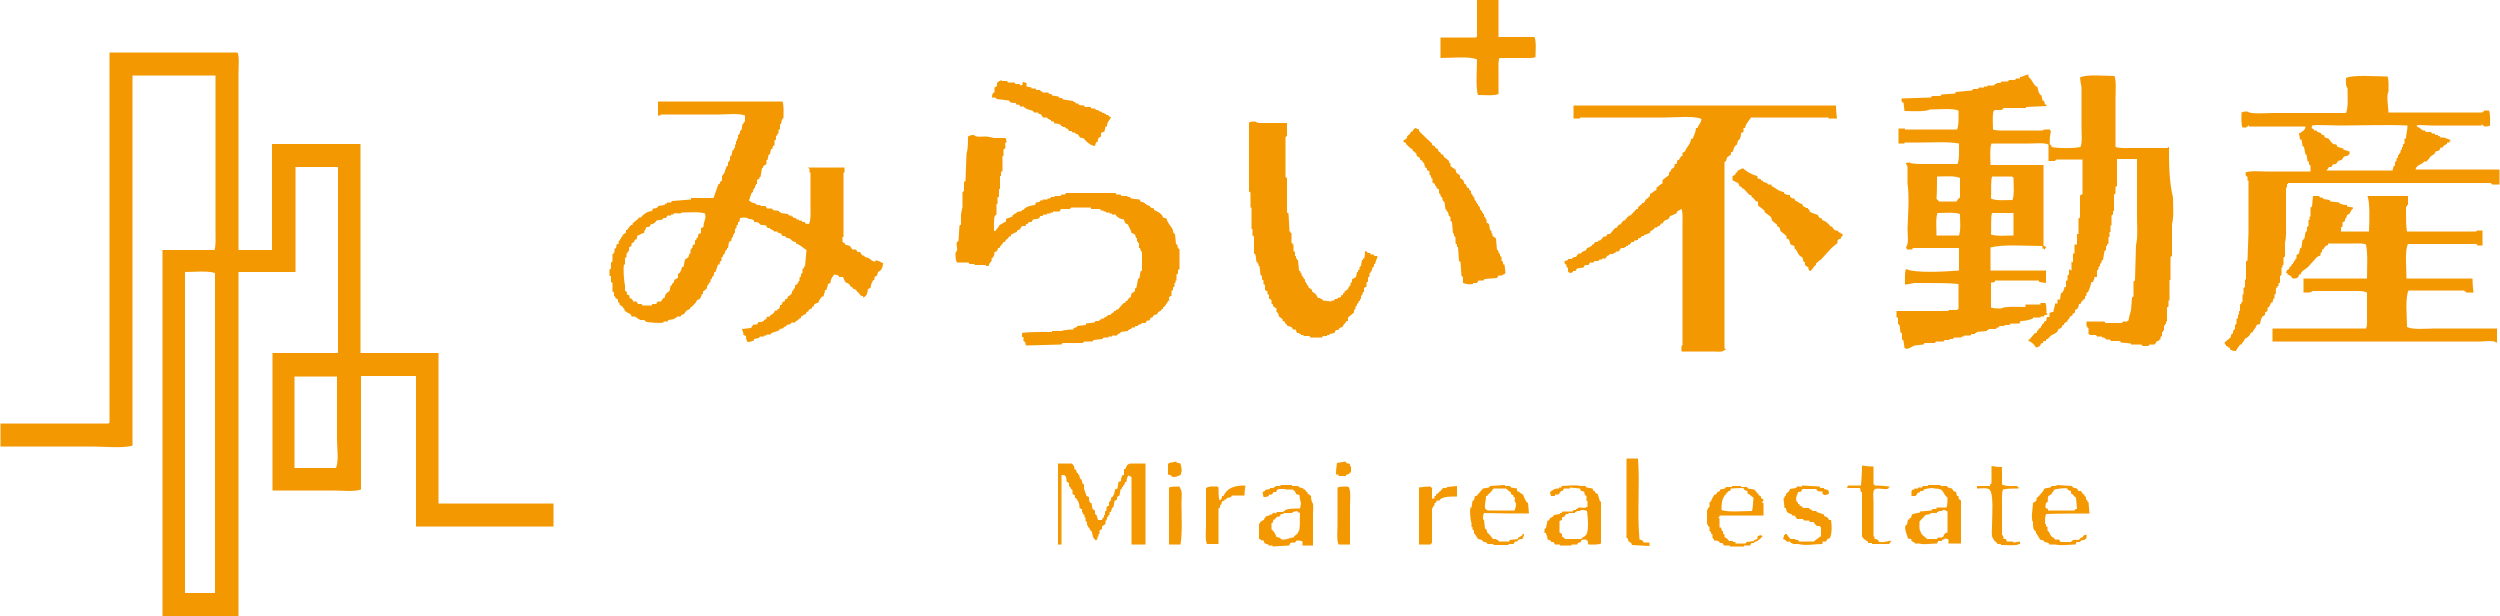 <?xml version="1.0" encoding="utf-8"?>
<!-- Generator: Adobe Illustrator 27.8.1, SVG Export Plug-In . SVG Version: 6.00 Build 0)  -->
<svg version="1.1" id="レイヤー_1" xmlns="http://www.w3.org/2000/svg" xmlns:xlink="http://www.w3.org/1999/xlink" x="0px"
	 y="0px" viewBox="0 0 500 123.2" style="enable-background:new 0 0 500 123.2;" xml:space="preserve">
<style type="text/css">
	.st0{fill-rule:evenodd;clip-rule:evenodd;fill:#F39800;}
</style>
<path class="st0" d="M87.7,100.7c0-10,0-20,0-30.1c-5.2,0-10.4,0-15.6,0c0-13.9,0-27.9,0-41.8c-5.9,0-11.8,0-17.7,0
	c0,7.1,0,14.1,0,21.2c-2.2,0-4.5,0-6.7,0c0-9.1,0-18.2,0-27.4c0-2.7,0-5.4,0-8.1c0-1.3,0.2-3.1-0.2-4c-8.5,0-17.1,0-25.6,0
	c0,24.7,0,49.3,0,74c-0.2,0.2,0,0-0.2,0.2c-7.2,0-14.4,0-21.6,0c0,1.5,0,3.1,0,4.6c6.1,0,12.2,0,18.3,0c2.1,0,6.5,0.4,8.1-0.2
	c0-24.7,0-49.3,0-74c5.5,0,11,0,16.6,0c0,8.1,0,16.2,0,24.3c0,2.4,0,4.8,0,7.1c0,1.1,0.1,2.6-0.2,3.5c-3.5,0-6.9,0-10.4,0
	c0,24.4,0,48.8,0,73.2c5.1,0,10.1,0,15.2,0c0-22.9,0-45.9,0-68.8c3.8,0,7.6,0,11.4,0c0-7,0-14,0-21c2.8,0,5.7,0,8.5,0
	c0,12.4,0,24.8,0,37.2c-4.4,0-8.7,0-13.1,0c0,9.2,0,18.4,0,27.5c4,0,8.1,0,12.1,0c1.7,0,4.2,0.3,5.6-0.2c0-7.6,0-15.2,0-22.7
	c3.7,0,7.3,0,11,0c0,10,0,20,0,30.1c9.2,0,18.4,0,27.5,0c0-1.5,0-3.1,0-4.6C102.9,100.7,95.3,100.7,87.7,100.7z M43,118.6
	c-2,0-4,0-6,0c0-21.4,0-42.8,0-64.2c1.8,0,4.5-0.3,6,0.2C43,76,43,97.3,43,118.6z M67.2,93.6c-2.8,0-5.5,0-8.3,0
	c0-6.1,0-12.2,0-18.3c2.8,0,5.7,0,8.5,0c0,4.2,0,8.3,0,12.5C67.4,89.6,67.8,92.2,67.2,93.6z"/>
<path class="st0" d="M299.7,7.4c0-2.5,0-5,0-7.4c-1.4,0-2.9,0-4.3,0c0,2.4,0,4.8,0,7.3c-0.2,0.1,0,0-0.2,0.2c-2.4,0-4.7,0-7.1,0
	c0,1.4,0,2.8,0,4.1c2,0,5.9-0.4,7.3,0.3c0,1.8-0.3,5.8,0.2,7.1c1.3,0,3.1,0.2,4.1-0.2c0-1.5,0-3.1,0-4.6c0-0.9-0.1-2,0.2-2.6
	c1.5,0,3.1,0,4.6,0c0.9,0,2,0.1,2.6-0.2c0-1.2,0.2-3-0.2-4C304.5,7.4,302.1,7.4,299.7,7.4z"/>
<path class="st0" d="M433.8,29.4c-0.3,0.1-0.1,0-0.3,0.2c-2.3,0-4.6,0-6.9,0c-1.1,0-2.6,0.1-3.5-0.2c0-3.2,0-6.5,0-9.7
	c0-1.4,0.2-3.4-0.2-4.5c-2,0-5.6-0.4-6.9,0.3c0,0.3,0.2,1.6,0.3,1.8c0,2.7,0,5.4,0,8.1c0,1.2,0.2,3-0.2,4c-1.6,0.3-4.2,0.3-5.8,0
	c0-0.1,0-0.2,0-0.3c-0.1-0.1-0.2-0.1-0.3-0.2c-0.2-0.6,0.1-2.4,0.2-2.8c-0.1,0-0.1,0-0.2,0c0-0.1,0-0.1,0-0.2
	c-0.5,0-1.2-0.1-1.5,0.2c-2.2,0-4.4,0-6.6,0c-1.1,0-2.5,0.1-3.3-0.2c0-0.8-0.2-3.4,0.2-3.8c0.4-0.3,1.1,0.1,1.7-0.2
	c0.1-0.1,0.1-0.2,0.2-0.3c1.5,0,3,0,4.5,0c0-0.1,0-0.1,0-0.2c1.4-0.1,2.8-0.1,4.1-0.2c0-0.1,0-0.2,0-0.3c-0.1,0-0.2,0-0.3,0
	c-0.1-0.5-0.1-0.5-0.3-0.8c-0.1,0-0.1,0-0.2,0c-0.1-0.3-0.1-0.7-0.2-1c-0.1-0.1-0.2-0.1-0.3-0.2c-0.3-0.4-0.4-0.9-0.5-1.5
	c-0.9-0.3-0.9-1.4-1.8-2c0-0.2,0-0.3,0-0.5c-0.9,0.1-0.8,0.4-1.7,0.5c0,0.1,0,0.2,0,0.3c-0.3,0-0.6,0-0.8,0
	c-0.1,0.1-0.1,0.2-0.2,0.3c-0.4,0-0.8,0-1.2,0c-0.1,0.1-0.1,0.2-0.2,0.3c-0.4,0-0.9,0-1.3,0c-0.1,0.1-0.1,0.2-0.2,0.3
	c-0.3,0-0.6,0-0.8,0c0,0.1,0,0.1,0,0.2c-0.1,0-0.2,0-0.3,0c-0.1,0.1-0.1,0.2-0.2,0.3c-0.4,0-0.9,0-1.3,0c0,0.1,0,0.1,0,0.2
	c-0.2,0-0.4,0-0.7,0c0,0.1,0,0.1,0,0.2c-0.3,0-0.7,0-1,0c-0.1,0.1-0.1,0.2-0.2,0.3c-0.3,0-0.7,0-1,0c-0.1,0.1-0.1,0.2-0.2,0.3
	c-1.1,0.1-2.2,0.2-3.3,0.3c0,0.1,0,0.2,0,0.3c-0.9,0.1-1.9,0.1-2.8,0.2c-0.1,0.1-0.1,0.2-0.2,0.3c-0.6,0-1.1,0-1.7,0
	c-0.1,0.1-0.1,0.2-0.2,0.3c-2,0.1-4,0.1-5.9,0.2c0,0.4,0,0.6,0.2,0.8c0.1,0,0.1,0,0.2,0c0.1,0.6,0.1,1.1,0.2,1.7
	c1.2,0,4.4,0.2,5-0.3c1.6,0,4.5-0.3,5.8,0.2c0,1.4,0.1,2.9-0.3,3.8c-3.5,0-6.9,0-10.4,0c0-0.1,0-0.1,0-0.2c-0.4,0-0.9,0-1.3,0
	c0,1,0,2,0,3c0.4,0,0.8,0,1.2,0c0-0.1,0-0.1,0-0.2c1.1,0,2.2,0,3.3,0c2.5,0,5.4-0.2,7.6,0.2c0,1.4,0.1,3.2-0.3,4.1
	c-2.3,0-4.5,0-6.8,0c-0.8,0-2.5,0-2.8-0.3c-0.3,0-0.6,0-0.7,0.2c-0.1,0.1,0.3,0.3,0.3,0.7c0,1.1,0,2.2,0,3.3c0.4,2.6,0.1,6.4,0,9.1
	c0,1.1,0.3,3.1-0.3,3.6c0.1,0.2,0.1,0.3,0.2,0.5c0.3,0,0.7,0,1,0c0.1-0.1,0.1-0.2,0.2-0.3c3.1,0,6.2,0,9.2,0c0,1.5,0,3,0,4.5
	c-2.4,0.2-8.8,0.6-10.6-0.3c-0.3,0.7-0.2,2.1-0.2,3.1c0.6,0,1.3-0.2,1.8-0.3c0.9,0,1.8,0,2.6,0c2.1,0,4.4,0,6.3,0.2c0,1.7,0,3.3,0,5
	c-0.1,0-0.1,0-0.2,0c0,0.1,0,0.1,0,0.2c-0.6,0-1.2,0-1.8,0c0,0.1,0,0.1,0,0.2c-3.5,0-6.9,0-10.4,0c0,0.4,0,0.9,0,1.3
	c0.1,0,0.2,0,0.3,0c0,0.4,0,0.9,0,1.3c0.1,0.1,0.2,0.1,0.3,0.2c0.1,0.5,0.1,1,0.2,1.5c0.1,0.1,0.2,0.1,0.3,0.2c0,0.4,0,0.8,0,1.2
	c0.1,0.1,0.2,0.1,0.3,0.2c0.1,0.5,0.1,1,0.2,1.5c0.1,0,0.1,0,0.2,0c0,0.1,0,0.1,0,0.2c0.9-0.1,1.1-0.4,1.8-0.7
	c0.6-0.1,1.2-0.1,1.8-0.2c0.1-0.1,0.1-0.2,0.2-0.3c0.7,0,1.4,0,2.1,0c0.1-0.1,0.1-0.2,0.2-0.3c0.5,0,1,0,1.5,0
	c0.1-0.1,0.1-0.2,0.2-0.3c0.3,0,0.7,0,1,0c0-0.1,0-0.1,0-0.2c0.2,0,0.4,0,0.7,0c0.1-0.1,0.1-0.2,0.2-0.3c0.5,0,1,0,1.5,0
	c0-0.1,0-0.1,0-0.2c0.2,0,0.3,0,0.5,0c0-0.1,0-0.1,0-0.2c0.4,0,0.9,0,1.3,0c0.1-0.1,0.1-0.2,0.2-0.3c0.2,0,0.4,0,0.7,0
	c0-0.1,0-0.1,0-0.2c0.1,0,0.2,0,0.3,0c0-0.1,0-0.1,0-0.2c0.7-0.1,1.4-0.1,2.1-0.2c0-0.1,0-0.1,0-0.2c0.1,0,0.2,0,0.3,0
	c0-0.1,0-0.1,0-0.2c0.5,0,1,0,1.5,0c0.1-0.1,0.1-0.2,0.2-0.3c0.1,0,0.2,0,0.3,0c0.1-0.1,0.1-0.2,0.2-0.3c0.3,0,0.7,0,1,0
	c0-0.1,0-0.1,0-0.2c0.3,0,0.7,0,1,0c0.1-0.1,0.1-0.2,0.2-0.3c0.6,0,1.2,0,1.8,0c0.1-0.2,0.1-0.3,0.2-0.5c1.1,0,1.6-0.2,2.5-0.5
	c0-0.1,0-0.1,0-0.2c0.5,0,1,0,1.5,0c0-0.1,0-0.1,0-0.2c0.2,0,0.4,0,0.7,0c0-0.1,0-0.1,0-0.2c0.2-0.1,0.3-0.1,0.7-0.2
	c0-0.1,0-0.1,0-0.2c-0.1,0-0.1,0-0.2,0c0-0.8,0-1.6-0.2-2.1c-0.3,0-0.7,0-1,0c0,0.1,0,0.2,0,0.3c-1,0-2,0-3,0c0,0.2,0,0.3,0,0.5
	c-1.1,0-4.4-0.2-4.8,0.3c-0.8,0-1.6,0-2.1-0.2c0-1.7,0-3.3,0-5c0.4,0,0.6,0,0.8-0.2c0-0.1,0-0.1,0-0.2c2,0,4.1,0,6.1,0
	c0.9,0,1.8,0,2.6,0c0.1,0.1,0.1,0.2,0.2,0.3c0.4,0.1,0.9,0.1,1.3,0.2c0-0.8,0-1.7,0-2.5c-3.7,0-7.4,0-11.1,0c0-1.5,0-3.1,0-4.6
	c2.7-0.7,7.1-0.3,10.4-0.3c0,0.2,0,0.3,0,0.5c0.1,0,0.1,0,0.2,0c0.2,0.2,0,0.1,0.3,0.2c0-0.1,0-0.1,0-0.2c0.1-0.1,0.2,0,0.2-0.3
	c-0.2-0.1-0.3-0.2-0.5-0.3c0-1.2,0-2.4,0-3.6c0-4.2,0-8.4,0-12.5c-3.5,0-7,0-10.6,0c0-1.3-0.2-3.3,0.2-4.3c2.5,0,5.1,0,7.6,0
	c1.2,0,2.9-0.2,3.8,0.2c0,1.1,0,2.2,0,3.3c0.4,0,0.9,0,1.3,0c0.1-0.1,0.1-0.2,0.2-0.3c1.8,0,3.5,0,5.3,0c0,2.3,0,4.6,0,6.9
	c-0.2,0.1-0.3,0.2-0.5,0.3c0,1,0,2.1,0,3.1c0,0.4,0,0.9,0,1.3c-0.1,0.1-0.2,0.1-0.3,0.2c0,1,0,2.1,0,3.1c-0.1,0-0.2,0-0.3,0
	c0,0.7,0,1.4,0,2.1c-0.2,0-0.3,0-0.5,0c0,0.6,0,1.2,0,1.8c-0.1,0-0.2,0-0.3,0c0,0.6,0,1.2,0,1.8c-0.1-0.1-0.2-0.1-0.3-0.2
	c0,0.6,0,1.2,0,1.8c-0.3-0.1-0.1,0-0.3-0.2c-0.1,0-0.1,0-0.2,0c0,0.3,0,0.7,0,1c-0.1,0.1-0.2,0.1-0.3,0.2c0,0.3,0,0.7,0,1
	c-0.1,0-0.2,0-0.3,0c0,0.4,0,0.9,0,1.3c-0.1,0-0.2,0-0.3,0c-0.1,0.7-0.2,0.7-0.5,1.2c-0.1,0-0.1,0-0.2,0c-0.1,0.4-0.1,0.9-0.2,1.3
	c-0.2,0-0.3,0-0.5,0c0,0.3,0,0.6,0,0.8c-0.2,0-0.3,0-0.5,0c0,0.9-0.3,0.8-0.3,1.7c-0.4,0-0.6,0.1-0.8,0.2c0,0.3,0,0.6,0,0.8
	c-0.2,0-0.3,0-0.5,0c-0.1,0.3-0.1,0.6-0.2,0.8c-0.7,0.2-0.2,0.1-0.5,0.5c-0.1,0.1-0.2,0.1-0.3,0.2c0,0.1,0,0.2,0,0.3
	c-0.1,0-0.1,0-0.2,0c0,0.1,0,0.2,0,0.3c-0.2,0.1-0.3,0.2-0.5,0.3c0,0.1,0,0.1,0,0.2c-0.1,0.1-0.2,0.1-0.3,0.2c0,0.1,0,0.2,0,0.3
	c-0.2,0.1-0.3,0.1-0.5,0.2c-0.3,0.4-0.7,0.8-1,1.2c-0.1,0-0.1,0-0.2,0c0,0.1,0,0.2,0,0.3c0.7,0.2,1.2,0.8,1.5,1.3
	c0.6-0.1,0.9-0.3,1-0.8c0.4-0.1,0.4,0,0.5-0.5c0.2,0,0.3,0,0.5,0c0-0.1,0-0.2,0-0.3c0.7-0.2,0.6-0.5,1-0.8c0.6-0.4,1.3-0.4,1.5-1.3
	c0.5-0.1,0.7-0.3,0.8-0.8c0.1,0,0.2,0,0.3,0c0-0.1,0-0.1,0-0.2c0.3-0.3,0.1-0.3,0.7-0.5c0-0.1,0-0.2,0-0.3c0.1-0.1,0.2-0.1,0.3-0.2
	c0.1-0.2,0.1-0.3,0.2-0.5c0.2-0.1,0.3-0.1,0.5-0.2c0-0.1,0-0.2,0-0.3c0.2-0.1,0.3-0.2,0.5-0.3c0-0.2,0-0.3,0-0.5
	c0.6-0.2,0.7-0.5,0.8-1.2c0.1,0,0.2,0,0.3,0c0.1-0.5,0.4-0.6,0.7-1c0.1,0,0.1,0,0.2,0c0-0.2,0-0.3,0-0.5c0.1-0.1,0.2-0.1,0.3-0.2
	c0-0.2,0-0.3,0-0.5c0.1-0.1,0.2-0.1,0.3-0.2c0.3-0.5,0.5-1.3,0.7-2c0.1,0,0.2,0,0.3,0c0.1-0.5,0.3-0.4,0.3-1c0.2,0,0.3,0,0.5,0
	c0-0.4,0-0.9,0-1.3c0.1-0.1,0.2-0.1,0.3-0.2c0-0.2,0-0.3,0-0.5c0.1-0.1,0.2-0.1,0.3-0.2c0-0.2,0-0.3,0-0.5c0.1,0,0.1,0,0.2,0
	c0.1-0.2,0.1-0.4,0.2-0.7c0.1,0,0.1,0,0.2,0c0.1-0.6,0.2-1.2,0.3-1.8c0.1-0.1,0.2-0.1,0.3-0.2c0-0.3,0-0.6,0-0.8c0.1,0,0.1,0,0.2,0
	c0-0.1,0-0.2,0-0.3c0.1-0.1,0.2-0.1,0.3-0.2c0-0.4,0-0.9,0-1.3c0.1,0,0.1,0,0.2,0c0-0.3,0-0.7,0-1c0.1,0,0.1,0,0.2,0
	c0-0.4,0-0.9,0-1.3c0.1,0,0.1,0,0.2,0c0-0.7,0-1.3,0-2c0.1-0.1,0.2-0.1,0.3-0.2c0-0.2,0-0.4,0-0.7c0.1,0,0.1,0,0.2,0
	c0-1.1,0-2.2,0-3.3c0.1-0.1,0.2-0.1,0.3-0.2c0-0.4,0-0.9,0-1.3c0.1-0.1,0.2-0.1,0.3-0.2c0-1.8,0-3.6,0-5.4c1.3,0,2.6,0,4,0
	c0,3.9,0,7.7,0,11.6c0,1.8,0.2,4.1-0.2,5.6c-0.1,2.4-0.1,4.7-0.2,7.1c-0.1,0.1-0.2,0.1-0.3,0.2c0,1,0,2,0,3
	c-0.1,0.1-0.2,0.1-0.3,0.2c-0.1,0.9-0.1,1.8-0.2,2.6c-0.2,0.6-0.4,1.3-0.5,2c-0.3,0.1-0.3,0.2-0.3,0.2c-0.3,0-0.6,0-0.8,0
	c-0.1,0.1-0.1,0.2-0.2,0.3c-1.1,0-2.2,0-3.3,0c-0.1-0.1-0.1-0.2-0.2-0.3c-1.2,0-2.4,0-3.6,0c0,0.3,0,0.7,0,1c0.1,0,0.1,0,0.2,0
	c0,0.1,0,0.2,0,0.3c0.1,0,0.1,0,0.2,0c0,0.4,0,0.8,0,1.2c0.1,0,0.1,0,0.2,0c0,0.1,0,0.1,0,0.2c0.4,0,0.9,0,1.3,0
	c0.1,0.1,0.1,0.2,0.2,0.3c0.3,0,0.7,0,1,0c0,0.1,0,0.1,0,0.2c0.2,0,0.3,0,0.5,0c0,0.1,0,0.1,0,0.2c0.1,0,0.2,0,0.3,0
	c0,0.1,0,0.1,0,0.2c0.3,0,0.6,0,0.8,0c0.1,0.1,0.1,0.2,0.2,0.3c0.6,0,1.2,0,1.8,0c0.1,0.1,0.1,0.2,0.2,0.3c0.7,0.1,1.3,0.1,2,0.2
	c0,0.1,0,0.1,0,0.2c0.7,0,1.4,0,2.1,0c0.1,0.1,0.1,0.2,0.2,0.3c0.4,0,0.8,0,1.2,0c0.1-0.1,0.1-0.2,0.2-0.3c0.3,0,0.7,0,1,0
	c0.2-0.2,0.3-0.4,0.5-0.7c0.1,0,0.2,0,0.3,0c0.1-0.1,0.1-0.2,0.2-0.3c0.1,0,0.1,0,0.2,0c0-0.2,0-0.3,0-0.5c0.1-0.1,0.2-0.1,0.3-0.2
	c0-0.3,0-0.6,0-0.8c0.1,0,0.1,0,0.2,0c0-0.1,0-0.2,0-0.3c0.1,0,0.1,0,0.2,0c0-0.3,0-0.7,0-1c0.1,0,0.1,0,0.2,0c0-0.1,0-0.2,0-0.3
	c0.1,0,0.1,0,0.2,0c0-0.2,0-0.3,0-0.5c0.1,0,0.1,0,0.2,0c0-0.9,0-1.9,0-2.8c0.1-0.1,0.2-0.1,0.3-0.2c0-0.4,0-0.8,0-1.2
	c0.1,0,0.1,0,0.2,0c0-1.4,0-2.8,0-4.1c0.1,0,0.1,0,0.2,0c0-1.5,0-3.1,0-4.6c0.1-0.1,0.2-0.1,0.3-0.2c0-2.1,0-4.3,0-6.4
	c0.4-1.4,0.2-3.6,0.2-5.3C433.8,36.2,433.8,32.8,433.8,29.4z M387.4,35.3c1.5,0,3.6-0.2,4.6,0.3c0,1.3,0,2.6,0,4c-0.1,0-0.1,0-0.2,0
	c-0.2,0.2-0.3,0.4-0.5,0.7c-1.2,0-2.3,0-3.5,0c0,0-0.3-0.4-0.5-0.5C387.4,38.3,387.4,36.8,387.4,35.3z M391.8,47.1c-1.5,0-3,0-4.5,0
	c0-1.4-0.2-3.4,0.2-4.5c1.4,0,3.4-0.2,4.5,0.2C392,44.1,392.2,46,391.8,47.1z M398.4,35.3c1.4,0,2.8,0,4.1,0c0,0.1,0,0.1,0,0.2
	c0.1,0,0.1,0,0.2,0c0,1.4,0.2,3.4-0.2,4.5c-1.4,0-3.4,0.2-4.3-0.3C398.3,38.3,398.1,36.4,398.4,35.3z M398.4,42.6c1.4,0,2.9,0,4.3,0
	c0,1.5,0,3,0,4.5c-1.4,0-3.4,0.2-4.5-0.2C398.3,45.6,398.1,43.6,398.4,42.6z"/>
<path class="st0" d="M455.3,57.5c0.1,0,0.1,0,0.2,0c0-0.1,0-0.2,0-0.3c0.1,0,0.1,0,0.2,0c0-0.2,0-0.3,0-0.5c0.1-0.1,0.2-0.1,0.3-0.2
	c0-0.4,0-0.9,0-1.3c0.1-0.1,0.2-0.1,0.3-0.2c0-0.5,0-1,0-1.5c0.1,0,0.1,0,0.2,0c0-0.2,0-0.3,0-0.5c0.1,0,0.1,0,0.2,0
	c0-0.5,0-1,0-1.5c0.1-0.1,0.2-0.1,0.3-0.2c0-0.9,0-1.9,0-2.8c0.3-1.1,0.2-2.8,0.2-4.1c0-2.3,0-4.6,0-6.9c0.1,0,0.1,0,0.2,0
	c0-0.2,0-0.4,0-0.7c0.1,0,0.1,0,0.2,0c0-0.1,0-0.1,0-0.2c13.5,0,27.1,0,40.6,0c0.1,0.1,0.1,0.2,0.2,0.3c0.5,0,1,0,1.5,0c0-1,0-2,0-3
	c-5.6,0-11.2,0-16.8,0c0.2-0.8,0.8-0.9,1.5-1.3c0.1-0.1,0.1-0.2,0.2-0.3c0.2,0,0.3,0,0.5,0c0.3-0.3,0.6-0.7,0.8-1
	c0.5-0.4,0.8-0.3,1-1c0.3-0.1,0.7-0.1,0.8-0.3c0.1-0.2,0.1-0.3,0.2-0.5c0.2,0,0.3,0,0.5,0c0-0.1,0-0.1,0-0.2
	c0.3-0.2,0.4-0.4,0.8-0.5c0-0.1,0-0.2,0-0.3c0.2,0,0.3,0,0.5,0c0-0.1,0-0.1,0-0.2c0.2-0.2,0.1,0,0.2-0.3c-0.4-0.2-0.9-0.3-1.3-0.5
	c-0.2,0-0.4,0-0.7,0c-0.1-0.1-0.1-0.2-0.2-0.3c-0.1,0-0.2,0-0.3,0c0-0.1,0-0.1,0-0.2c-0.2,0-0.3,0-0.5,0c-0.1-0.1-0.1-0.2-0.2-0.3
	c-0.2,0-0.3,0-0.5,0c-0.1-0.1-0.1-0.2-0.2-0.3c-0.3,0-0.7,0-1,0c-0.1-0.1-0.1-0.2-0.2-0.3c-0.2,0-0.3,0-0.5,0c0-0.1,0-0.1,0-0.2
	c-0.1,0-0.2,0-0.3,0c-0.1-0.1-0.1-0.2-0.2-0.3c-0.2-0.1-0.3-0.1-0.5-0.2c-0.1-0.1-0.1-0.2-0.2-0.3c0.5-0.2,2.1,0,3.1,0
	c2.4,0,4.7,0,7.1,0c0.9,0,1.9,0,2.8,0c0-0.1,0-0.1,0-0.2c0.1,0,0.1,0,0.2,0c0,0.1,0,0.1,0,0.2c0.1,0,0.2,0,0.3,0c0,0.1,0,0.1,0,0.2
	c0.5,0,0.8,0,1.2-0.2c0-1,0.1-2.3-0.2-3c-0.3,0-0.7,0-1,0c0,0.1,0,0.1,0,0.2c-0.1,0-0.2,0-0.3,0c0,0.1,0,0.1,0,0.2
	c-6.3,0-12.6,0-18.8,0c0-0.7-0.5-3.6,0-4.1c0-1,0.1-2.4-0.2-3.1c-2.1,0-6.9-0.4-8.3,0.3c0,0.8-0.1,1.6,0.3,2c0,1.6,0.2,3.9-0.3,5
	c-4.9,0-9.8,0-14.7,0c-1.1,0-4.5,0.3-5-0.3c-0.5,0-0.8,0-1.2,0.2c0,1-0.1,2.3,0.2,3c0.3,0,0.6,0,0.8,0c0-0.1,0-0.1,0-0.2
	c0.1,0,0.2,0,0.3,0c0-0.1,0-0.1,0-0.2c0.1,0,0.1,0,0.2,0c0,0.1,0,0.1,0,0.2c1,0,2,0,3,0c2.8,0,5.5,0,8.3,0c-0.1,0.9-0.6,0.8-1,1.3
	c-0.1,0-0.2,0-0.3,0c0.1,0.4,0.1,0.9,0.2,1.3c0.1,0,0.2,0,0.3,0c0.1,0.4,0.1,0.9,0.2,1.3c0.1,0.1,0.2,0.1,0.3,0.2
	c0.1,0.5,0.2,1,0.3,1.5c0.1,0,0.1,0,0.2,0c0.1,0.4,0.1,0.9,0.2,1.3c0.1,0.1,0.2,0.1,0.3,0.2c0,0.2,0,0.3,0,0.5
	c0.1,0.1,0.2,0.1,0.3,0.2c0,0.4,0,0.8,0,1.2c-3,0-5.9,0-8.9,0c-1.3,0-3.1-0.2-4.1,0.2c0,0.4,0,0.6,0.2,0.8c0.1,0,0.1,0,0.2,0
	c0,0.3,0,0.6,0,0.8c0.1,0,0.1,0,0.2,0c0,3.5,0,6.9,0,10.4c-0.1,1.9-0.1,3.7-0.2,5.6c-0.1,0.1-0.2,0.1-0.3,0.2c0,1.2,0,2.4,0,3.6
	c-0.1,0-0.1,0-0.2,0c0,0.5,0,1,0,1.5c-0.1,0.1-0.2,0.1-0.3,0.2c0,0.4,0,0.9,0,1.3c-0.1,0-0.1,0-0.2,0c0,0.5,0,1,0,1.5
	c-0.1,0-0.1,0-0.2,0c0,0.1,0,0.2,0,0.3c-0.1,0.1-0.2,0.1-0.3,0.2c0,0.4,0,0.9,0,1.3c-0.1,0-0.1,0-0.2,0c0,0.2,0,0.4,0,0.7
	c-0.1,0-0.1,0-0.2,0c0,0.2,0,0.4,0,0.7c-0.1,0.1-0.2,0.1-0.3,0.2c0,0.3,0,0.7,0,1c-0.1,0.1-0.2,0.1-0.3,0.2c0,0.3,0,0.6,0,0.8
	c-0.1,0.1-0.2,0.1-0.3,0.2c-0.1,0.3-0.1,0.6-0.2,0.8c-0.1,0-0.1,0-0.2,0c-0.1,0.2-0.1,0.4-0.2,0.7c-0.4,0.3-0.8,0.7-1.2,1
	c0.1,0.4,0.1,0.3,0.3,0.5c0,0.1,0,0.1,0,0.2c0.1,0,0.2,0,0.3,0c0,0.1,0,0.1,0,0.2c0.2,0.1,0.3,0.1,0.5,0.2c0,0.1,0,0.2,0,0.3
	c0.6,0.2,0.4,0.3,1.2,0.3c0.2-0.6,0.6-0.8,0.8-1.3c0.1,0,0.2,0,0.3,0c0.2-0.6,0.5-0.5,0.7-1.2c0.5-0.1,1-0.6,1.2-1.2
	c0.1,0,0.2,0,0.3,0c0.2-0.7,0.7-0.8,0.8-1.5c0.2-0.1,0.4-0.1,0.7-0.2c0.1-0.6,0.2-1.1,0.5-1.5c0.2-0.1,0.3-0.2,0.5-0.3
	c0-0.2,0-0.3,0-0.5c0.2-0.1,0.3-0.2,0.5-0.3c0-0.2,0-0.4,0-0.7c0.1,0,0.1,0,0.2,0c0.2-0.3,0.4-0.5,0.5-1c0.1,0,0.2,0,0.3,0
	c0.1-0.3,0.1-0.6,0.2-0.8c0.1,0,0.1,0,0.2,0c0-0.3,0-0.6,0-0.8c0.1-0.1,0.2-0.1,0.3-0.2C455.1,58,455.2,57.7,455.3,57.5z
	 M462.4,25.1c0.1,0,0.1,0,0.2,0c0.2-0.2,4,0,5,0c4.5,0,9.9-0.2,13.9,0c0,1.1-0.3,1.7-0.3,2.6c-0.1,0-0.2,0-0.3,0c0,0.3,0,0.7,0,1
	c-0.1,0.1-0.2,0.1-0.3,0.2c0,0.2,0,0.3,0,0.5c-0.1,0-0.1,0-0.2,0c0,0.2,0,0.3,0,0.5c-0.1,0-0.1,0-0.2,0c-0.1,0.3-0.1,0.6-0.2,0.8
	c-0.1,0-0.1,0-0.2,0c0,0.1,0,0.2,0,0.3c-0.1,0-0.1,0-0.2,0c0,0.2,0,0.3,0,0.5c-0.1,0.1-0.2,0.1-0.3,0.2c0,0.2,0,0.3,0,0.5
	c-0.1,0.1-0.2,0.1-0.3,0.2c0,0.2,0,0.4,0,0.7c-0.1,0.1-0.2,0.1-0.3,0.2c-0.1,0.3-0.1,0.6-0.2,0.8c-4.4,0-8.8,0-13.2,0
	c0.2-0.2,0.3-0.4,0.5-0.7c0.2,0,0.3,0,0.5,0c0.3-0.9,0.4-0.3,1-0.7c0.1-0.2,0.2-0.3,0.3-0.5c0.2-0.1,0.4-0.1,0.7-0.2
	c0.2-0.2,0.3-0.4,0.5-0.7c0.3-0.1,0.6-0.1,0.8-0.2c0,0,0.2-0.2,0.3-0.3c0-0.2,0-0.3,0-0.5c-0.5-0.1-0.6-0.3-1.2-0.3
	c0-0.1,0-0.2,0-0.3c-0.7-0.1-0.4-0.2-1.2-0.3c-0.3-0.9-0.4-0.3-1-0.7c-0.3-0.3-0.6-0.7-0.8-1c-0.2-0.1-0.7-0.1-0.8-0.3
	c0-0.1,0-0.2,0-0.3c-0.4-0.1-0.4-0.1-0.7-0.3c0-0.1,0-0.1,0-0.2c-0.2-0.1-0.4-0.1-0.7-0.2c-0.1-0.1-0.1-0.2-0.2-0.3
	c-0.2,0-0.3,0-0.5,0c0-0.1,0-0.1,0-0.2c-0.2-0.1-0.3-0.2-0.5-0.3C462.4,25.4,462.4,25.3,462.4,25.1z"/>
<path class="st0" d="M199.3,19.8c0.8,0.1,1.7,0.2,2.5,0.3c0.1,0.1,0.1,0.2,0.2,0.3c0.3,0.2,0.7,0.2,1.2,0.2c0,0.1,0,0.2,0,0.3
	c0.4,0,0.6,0,0.8,0.2c0,0.1,0,0.1,0,0.2c0.3,0,0.6,0,0.8,0c0,0.1,0,0.1,0,0.2c0.1,0,0.2,0,0.3,0c0,0.1,0,0.1,0,0.2
	c0.5,0.2,1,0.3,1.5,0.5c0.1,0.1,0.1,0.2,0.2,0.3c0.3,0,0.6,0,0.8,0c0.1,0.1,0.1,0.2,0.2,0.3c0.1,0,0.2,0,0.3,0
	c0.2,0.2,0.3,0.4,0.5,0.7c0.3,0,0.6,0,0.8,0c0.1,0.1,0.1,0.2,0.2,0.3c0.1,0,0.2,0,0.3,0c0,0.1,0,0.1,0,0.2c0.1,0,0.2,0,0.3,0
	c0,0.1,0,0.1,0,0.2c0.6,0.3,0.4-0.3,0.7,0.5c0.7,0,0.9,0.1,1.3,0.3c0,0.1,0,0.1,0,0.2c0.1,0,0.2,0,0.3,0c0,0.1,0,0.1,0,0.2
	c0.2,0,0.3,0,0.5,0c0.1,0.1,0.1,0.2,0.2,0.3c0.1,0,0.2,0,0.3,0c0.1,0.2,0.2,0.3,0.3,0.5c0.2,0,0.3,0,0.5,0c0.1,0.1,0.1,0.2,0.2,0.3
	c0.2,0,0.3,0,0.5,0c0.1,0.1,0.1,0.2,0.2,0.3c0.1,0,0.2,0,0.3,0c0.2,0.2,0.3,0.4,0.5,0.7c0.3,0.1,0.6,0.1,0.8,0.2
	c0.1,0.1,0.1,0.2,0.2,0.3c0.5,0.5,1.1,1.1,2,1.2c0.1-0.5,0.1-0.5,0.3-0.8c0.1,0,0.1,0,0.2,0c0.1-0.3,0.1-0.6,0.2-0.8
	c0.2-0.1,0.3-0.2,0.5-0.3c0-0.2,0-0.4,0-0.7c0.2-0.1,0.4-0.2,0.7-0.3c0.1-0.3,0.1-0.7,0.2-1c0.1,0,0.2,0,0.3,0c0-1,0.5-1.2,0.8-1.8
	c-0.2-0.1-0.3-0.2-0.5-0.3c0-0.1,0-0.1,0-0.2c-0.2,0-0.3,0-0.5,0c0-0.1,0-0.1,0-0.2c-0.1,0-0.2,0-0.3,0c0-0.1,0-0.1,0-0.2
	c-0.2,0-0.3,0-0.5,0c0-0.1,0-0.1,0-0.2c-0.2-0.1-0.4-0.1-0.7-0.2c0-0.1,0-0.1,0-0.2c-0.2,0-0.3,0-0.5,0c-0.1-0.1-0.1-0.2-0.2-0.3
	c-0.2,0-0.4,0-0.7,0c-0.1-0.1-0.1-0.2-0.2-0.3c-0.4,0-0.8,0-1.2,0c0-0.1,0-0.2,0-0.3c-0.5,0-0.8,0-1.2-0.2c0-0.1,0-0.1,0-0.2
	c-0.2,0-0.3,0-0.5,0c-0.1-0.1-0.1-0.2-0.2-0.3c-0.1,0-0.2,0-0.3,0c0-0.1,0-0.1,0-0.2c-0.7-0.1-1.4-0.2-2.1-0.3
	c-0.1-0.1-0.1-0.2-0.2-0.3c-0.2,0-0.3,0-0.5,0c-0.1-0.1-0.1-0.2-0.2-0.3c-0.4-0.1-0.9-0.1-1.3-0.2c0-0.1,0-0.1,0-0.2
	c-0.2-0.1-0.4-0.1-0.7-0.2c0-0.1,0-0.1,0-0.2c-0.4,0-0.8,0-1.2,0c0-0.1,0-0.1,0-0.2c-0.1,0-0.2,0-0.3,0c-0.1-0.1-0.1-0.2-0.2-0.3
	c-0.2,0-0.4,0-0.7,0c-0.1-0.1-0.1-0.2-0.2-0.3c-0.3,0-0.6,0-0.8,0c0-0.1,0-0.1,0-0.2c-0.3-0.1-0.7-0.1-1-0.2c0-0.2,0-0.4,0-0.7
	c-0.2-0.1-0.4-0.1-0.7-0.2c-0.1,0.1-0.1,0.2-0.2,0.3c0.1,0,0.1,0,0.2,0c0,0.1,0,0.1,0,0.2c-0.1,0-0.1,0-0.2,0
	c-0.1,0.1,0,0.2-0.3,0.2c-0.1-0.1-0.1-0.2-0.2-0.3c-0.3,0-0.6,0-0.8,0c-0.1-0.1-0.1-0.2-0.2-0.3c-0.4,0-0.9,0-1.3,0
	c-0.1-0.1-0.1-0.2-0.2-0.3c-0.3,0-0.7,0-1,0c0,0,0-0.1-0.3-0.2c0,0.1,0,0.1,0,0.2c-0.1,0-0.2,0-0.3,0c-0.1,0.1-0.1,0.2-0.2,0.3
	c-0.1,0-0.1,0-0.2,0c0,0.2,0,0.4,0,0.7c-0.2,0.1-0.3,0.2-0.5,0.3c0,0.3,0,0.7,0,1c-0.1,0-0.1,0-0.2,0c-0.2,0.3-0.3,0.4-0.3,1
	c0.2,0,0.3,0,0.5,0C199.3,19.6,199.3,19.7,199.3,19.8z"/>
<path class="st0" d="M174.9,52.3c-0.6-0.1-0.7-0.4-1.2-0.7c-0.2-0.1-0.4-0.1-0.7-0.2c-0.1-0.1-0.1-0.2-0.2-0.3c-0.1,0-0.2,0-0.3,0
	c-0.2-0.2-0.3-0.4-0.5-0.7c-0.2,0-0.3,0-0.5,0c-0.1-0.2-0.2-0.3-0.3-0.5c-0.2,0-0.4,0-0.7,0c-0.2-0.2-0.3-0.4-0.5-0.7
	c-0.3-0.1-0.7-0.2-1-0.3c0-0.1,0-0.1,0-0.2c-0.2-0.1-0.3-0.2-0.5-0.3c0-0.3,0-0.7,0-1c0.1,0,0.1,0,0.2,0c0-2.8,0-5.6,0-8.4
	c0-1.5,0-3,0-4.5c0.1,0,0.1,0,0.2,0c0-0.3,0-0.7,0-1c-2.4,0-4.8,0-7.3,0c0.1,0.1,0.3,0.3,0.3,0.3c0,0.2,0,0.4,0,0.7
	c0.1,0,0.1,0,0.2,0c0,2.3,0,4.5,0,6.8c0,1.3,0.1,2.6-0.3,3.5c-0.4,0-0.6,0-0.8-0.2c0-0.1,0-0.1,0-0.2c-0.2,0-0.3,0-0.5,0
	c-0.1-0.1-0.1-0.2-0.2-0.3c-0.2,0-0.3,0-0.5,0c0-0.1,0-0.1,0-0.2c-0.2,0-0.3,0-0.5,0c0-0.1,0-0.1,0-0.2c-0.2-0.1-0.4-0.1-0.7-0.2
	c0-0.1,0-0.1,0-0.2c-0.1,0-0.2,0-0.3,0c0-0.1,0-0.1,0-0.2c-0.2,0-0.3,0-0.5,0c-0.1-0.1-0.1-0.2-0.2-0.3c-0.5-0.1-1-0.1-1.5-0.2
	c0-0.1,0-0.1,0-0.2c-0.1,0-0.2,0-0.3,0c0-0.1,0-0.1,0-0.2c-0.5-0.2-0.8,0-1.2-0.2c-0.1-0.1-0.1-0.2-0.2-0.3c-0.3,0-0.7,0-1,0
	c-0.1-0.2-0.2-0.3-0.3-0.5c-0.3,0-0.7,0-1,0c0-0.1,0-0.1,0-0.2c-0.3,0-0.6,0-0.8,0c0-0.1,0-0.1,0-0.2c-0.4-0.2-0.9-0.2-1.2-0.5
	c-0.1-0.1-0.2-0.1-0.3-0.2c0.2-0.5,0.3-1,0.5-1.5c0.1-0.1,0.2-0.1,0.3-0.2c0-0.2,0-0.3,0-0.5c0.1,0,0.1,0,0.2,0c0-0.1,0-0.2,0-0.3
	c0.1,0,0.1,0,0.2,0c0-0.2,0-0.3,0-0.5c0.1,0,0.1,0,0.2,0c0-0.1,0-0.2,0-0.3c0.1,0,0.1,0,0.2,0c0-0.3,0-0.6,0-0.8
	c0.2-0.1,0.3-0.2,0.5-0.3c0-0.1,0-0.2,0-0.3c0.1,0,0.1,0,0.2,0c0.1-0.6,0.2-1.2,0.3-1.8c0.1,0,0.1,0,0.2,0c0-0.1,0-0.2,0-0.3
	c0.2-0.2,0.4-0.3,0.7-0.5c0-0.3,0-0.6,0-0.8c0.1,0,0.1,0,0.2,0c0.1-0.3,0.1-0.7,0.2-1c0.1-0.1,0.2-0.1,0.3-0.2
	c0.1-0.3,0.1-0.7,0.2-1c0.1,0,0.2,0,0.3,0c0-0.4,0-0.4,0.2-0.7c0.1,0,0.1,0,0.2,0c0-0.3,0-0.7,0-1c0.1-0.1,0.2-0.1,0.3-0.2
	c0-0.2,0-0.4,0-0.7c0.1-0.1,0.2-0.1,0.3-0.2c0-0.1,0-0.2,0-0.3c0.1,0,0.1,0,0.2,0c0-0.2,0-0.4,0-0.7c0.1-0.1,0.2-0.1,0.3-0.2
	c0-0.3,0-0.7,0-1c0.1,0,0.1,0,0.2,0c0.2-0.6,0-0.8,0.5-1.2c0-1.1,0.1-2.5-0.2-3.3c-8.3,0-16.6,0-24.9,0c0,0.9,0,1.9,0,2.8
	c0.2,0,0.3,0,0.5,0c0-0.1,0-0.1,0-0.2c3.9,0,7.7,0,11.6,0c1.6,0,4-0.3,5.3,0.2c0,0.4,0,0.8,0,1.2c-0.1,0.1-0.2,0.1-0.3,0.2
	c0,0.1,0,0.2,0,0.3c-0.1,0-0.1,0-0.2,0c-0.1,0.4-0.1,0.8-0.2,1.2c-0.1,0.1-0.2,0.1-0.3,0.2c0,0.2,0,0.3,0,0.5c-0.1,0-0.1,0-0.2,0
	c0,0.1,0,0.2,0,0.3c-0.1,0-0.1,0-0.2,0c0,0.2,0,0.4,0,0.7c-0.1,0-0.1,0-0.2,0c0,0.2,0,0.3,0,0.5c-0.1,0-0.1,0-0.2,0
	c0,0.2,0,0.4,0,0.7c-0.1,0-0.1,0-0.2,0c0,0.2,0,0.4,0,0.7c-0.1,0-0.1,0-0.2,0c0,0.1,0,0.2,0,0.3c-0.1,0.1-0.2,0.1-0.3,0.2
	c-0.1,0.3-0.1,0.7-0.2,1c-0.1,0.1-0.2,0.1-0.3,0.2c0,0.3,0,0.6,0,0.8c-0.1,0-0.1,0-0.2,0c0,0.1,0,0.2,0,0.3c-0.1,0-0.1,0-0.2,0
	c0,0.2,0,0.4,0,0.7c-0.1,0.1-0.2,0.1-0.3,0.2c-0.2,0.5-0.3,1-0.5,1.5c-0.1,0-0.1,0-0.2,0c0,0.1,0,0.2,0,0.3c-0.1,0-0.1,0-0.2,0
	c0,0.3,0,0.7,0,1c-0.1,0.1-0.2,0.1-0.3,0.2c-0.1,0.2-0.1,0.3-0.2,0.5c-0.1,0-0.1,0-0.2,0c-0.3,0.9-0.7,1.9-1,2.8c-1.5,0-3,0-4.5,0
	c0,0.1,0,0.2,0,0.3c-1.3,0.1-2.5,0.2-3.8,0.3c-0.1,0.1-0.1,0.2-0.2,0.3c-0.3,0-0.6,0-0.8,0c0,0.1,0,0.1,0,0.2c-0.1,0-0.2,0-0.3,0
	c-0.1,0.1-0.1,0.2-0.2,0.3c-0.4,0.1-0.9,0.1-1.3,0.2c0,0.1,0,0.1,0,0.2c-0.3,0.2-0.4,0.3-1,0.3c-0.1,0.2-0.1,0.3-0.2,0.5
	c-1,0.1-1.4,0.5-2,1c-0.1,0.1-0.1,0.2-0.2,0.3c-0.2,0-0.3,0-0.5,0c0,0.1,0,0.1,0,0.2c-0.4,0.3-0.8,0.7-1.2,1c0,0.1,0,0.2,0,0.3
	c-0.1,0-0.2,0-0.3,0c-0.3,0.3-0.6,0.7-0.8,1c-0.1,0-0.1,0-0.2,0c0,0.2,0,0.3,0,0.5c-0.2,0.2-0.4,0.3-0.7,0.5c0,0.1,0,0.2,0,0.3
	c-0.1,0.1-0.2,0.1-0.3,0.2c0,0.1,0,0.2,0,0.3c-0.1,0-0.1,0-0.2,0c0,0.1,0,0.2,0,0.3c-0.1,0-0.1,0-0.2,0c-0.3,0.7,0.4,0.5-0.5,0.8
	c0,0.4,0,0.6-0.2,0.8c-0.1,0-0.1,0-0.2,0c0,0.3,0,0.6,0,0.8c-0.1,0-0.1,0-0.2,0c0,0.1,0,0.2,0,0.3c-0.1,0-0.1,0-0.2,0
	c0,0.5,0,1,0,1.5c-0.1,0.1-0.2,0.1-0.3,0.2c0,0.4,0,0.8,0,1.2c-0.1,0.1-0.2,0.1-0.3,0.2c0,0.4,0,0.9,0,1.3c0.1,0,0.2,0,0.3,0
	c0,0.4,0,0.8,0,1.2c0.1,0.1,0.2,0.1,0.3,0.2c0,0.6,0,1.1,0,1.7c0.1,0.1,0.2,0.1,0.3,0.2c0,0.2,0,0.4,0,0.7c0.1,0.1,0.2,0.1,0.3,0.2
	c0,0.1,0,0.2,0,0.3c0.1,0,0.1,0,0.2,0c0.2,0.2,0,0.1,0.3,0.2c0,0.2,0,0.3,0,0.5c0.1,0.1,0.2,0.1,0.3,0.2c0,0.1,0,0.2,0,0.3
	c0.2,0.2,0.4,0.3,0.7,0.5c0,0.1,0,0.1,0,0.2c0.1,0.1,0.2,0.1,0.3,0.2c0,0.1,0,0.2,0,0.3c0.2,0.2,0.8,0.6,1.2,0.7
	c0.1,0.3,0,0.1,0.2,0.3c0,0.1,0,0.1,0,0.2c0.3,0,0.6,0,0.8,0c0,0.1,0,0.1,0,0.2c0.1,0,0.2,0,0.3,0c0.1,0.1,0.1,0.2,0.2,0.3
	c0.1,0,0.2,0,0.3,0c0,0.1,0,0.1,0,0.2c0.3,0,0.7,0,1,0c0.1,0.1,0.1,0.2,0.2,0.3c0.4,0.2,3,0.4,3.6,0.2c0-0.1,0-0.1,0-0.2
	c0.3,0,0.6,0,0.8,0c0.1-0.1,0.1-0.2,0.2-0.3c0.4-0.1,0.8-0.1,1.2-0.2c0-0.1,0-0.1,0-0.2c0.1,0,0.2,0,0.3,0c0.1-0.1,0.1-0.2,0.2-0.3
	c0.2,0,0.4,0,0.7,0c0.1-0.1,0.1-0.2,0.2-0.3c0.2-0.1,0.3-0.1,0.5-0.2c0.2-0.3,0.4-0.6,0.7-0.8c0.2-0.1,0.3-0.1,0.5-0.2
	c0-0.1,0-0.2,0-0.3c0.1,0,0.1,0,0.2,0c0.4-0.5,1-0.8,1.2-1.5c0.8-0.2,0.7-0.5,1-1.2c0.1,0,0.1,0,0.2,0c0-0.2,0-0.3,0-0.5
	c0.3-0.2,0.6-0.4,0.8-0.7c0-0.2,0-0.3,0-0.5c0.1,0,0.1,0,0.2,0c0.1-0.2,0.1-0.3,0.2-0.5c0.1-0.1,0.2-0.1,0.3-0.2c0-0.2,0-0.3,0-0.5
	c0.1-0.1,0.2-0.1,0.3-0.2c0-0.1,0-0.2,0-0.3c0.1-0.1,0.2-0.1,0.3-0.2c0.1-0.3,0.1-0.6,0.2-0.8c0.1,0,0.1,0,0.2,0
	c0.2-0.5,0.3-1,0.5-1.5c0.1,0,0.2,0,0.3,0c0.1-0.4,0-0.4,0.2-0.7c0.1,0,0.1,0,0.2,0c0-0.2,0-0.4,0-0.7c0.1-0.1,0.2-0.1,0.3-0.2
	c0-0.1,0-0.2,0-0.3c0.1-0.1,0.2-0.1,0.3-0.2c0.1-0.2,0.1-0.4,0.2-0.7c0.1-0.1,0.2-0.1,0.3-0.2c0-0.1,0-0.2,0-0.3c0.1,0,0.1,0,0.2,0
	c0.1-0.4,0.1-0.8,0.2-1.2c0.2-0.1,0.3-0.2,0.5-0.3c0-0.2,0-0.3,0-0.5c0.1-0.1,0.2-0.1,0.3-0.2c0-0.2,0-0.3,0-0.5c0.1,0,0.1,0,0.2,0
	c0-0.1,0-0.2,0-0.3c0.1,0,0.1,0,0.2,0c0-0.3,0-0.6,0-0.8c0.1-0.1,0.2-0.1,0.3-0.2c0-0.2,0-0.3,0-0.5c0.1-0.1,0.2-0.1,0.3-0.2
	c0-0.2,0-0.3,0-0.5c0.1,0,0.1,0,0.2,0c0.2-0.2,0.1-0.4,0.2-0.8c0.4-0.1,1.4-0.2,1.8,0.2c0.7,0,0.6,0.1,1,0.3c0,0.1,0,0.2,0,0.3
	c0.4,0,0.7,0,1,0.2c0.1,0.1,0.1,0.2,0.2,0.3c0.4,0.2,0.8,0,1.2,0.2c0.1,0.2,0.2,0.3,0.3,0.5c0.2,0,0.3,0,0.5,0c0,0.1,0,0.1,0,0.2
	c0.1,0,0.2,0,0.3,0c0,0.1,0,0.1,0,0.2c0.1,0,0.2,0,0.3,0c0.1,0.1,0.1,0.2,0.2,0.3c0.2,0,0.4,0,0.7,0c0,0.1,0,0.1,0,0.2
	c0.2,0.1,0.4,0.1,0.7,0.2c0.1,0.2,0.2,0.3,0.3,0.5c0.2,0,0.3,0,0.5,0c0.1,0.1,0.1,0.2,0.2,0.3c0.2,0.1,0.4,0.1,0.7,0.2
	c0.6,0.3,0.3,0.6,1.3,0.7c0,0.1,0,0.2,0,0.3c0.8,0.2,1.4,0.9,2.1,1.3c-0.1,1.1-0.2,2.2-0.3,3.3c-0.1,0-0.1,0-0.2,0
	c0,0.1,0,0.2,0,0.3c-0.1,0.1-0.2,0.1-0.3,0.2c0,0.3,0,0.6,0,0.8c-0.1,0.1-0.2,0.1-0.3,0.2c0,0.2,0,0.3,0,0.5
	c-0.1,0.1-0.2,0.1-0.3,0.2c0,0.2,0,0.4,0,0.7c-0.1,0-0.1,0-0.2,0c0,0.1,0,0.2,0,0.3c-0.1,0-0.1,0-0.2,0c0,0.1,0,0.2,0,0.3
	c-0.2,0.1-0.3,0.2-0.5,0.3c0,0.2,0,0.3,0,0.5c-0.1,0.1-0.2,0.1-0.3,0.2c0,0.1,0,0.2,0,0.3c-0.1,0-0.1,0-0.2,0
	c-0.1,0.2-0.1,0.4-0.2,0.7c-0.2,0.2-0.4,0.3-0.7,0.5c-0.1,0.2-0.1,0.3-0.2,0.5c-0.1,0-0.2,0-0.3,0c-0.1,0.2-0.1,0.3-0.2,0.5
	c-0.1,0-0.2,0-0.3,0c-0.1,0.2-0.2,0.4-0.3,0.7c-0.1,0-0.2,0-0.3,0c0,0.4-0.1,0.6-0.2,0.8c-0.1,0-0.2,0-0.3,0c0,0.1,0,0.2,0,0.3
	c-0.2,0-0.3,0-0.5,0c-0.2,0.6-0.5,0.7-1,1c0,0.1,0,0.1,0,0.2c-0.3,0.1-0.5-0.1-0.7,0.2c0,0.1,0,0.2,0,0.3c-0.2,0.1-0.3,0.1-0.5,0.2
	c0,0.1,0,0.1,0,0.2c-0.1,0-0.2,0-0.3,0c0,0.1,0,0.1,0,0.2c-0.3,0-0.6,0-0.8,0c-0.1,0.2-0.2,0.3-0.3,0.5c-0.2,0-0.4,0-0.7,0
	c-0.2,0.2-0.3,0.4-0.5,0.7c-0.6,0.1-1.2,0.1-1.8,0.2c0.1,0.5,0.3,0.6,0.3,1.2c0.2,0.1,0.3,0.1,0.5,0.2c0,0.9,0.1,0.6,0.3,1.2
	c0.8,0,0.8-0.2,1.3-0.3c0-0.1,0-0.2,0-0.3c0.3-0.1,0.7-0.1,1-0.2c0.1-0.1,0.1-0.2,0.2-0.3c0.3,0,0.6,0,0.8,0c0-0.1,0-0.1,0-0.2
	c0.2,0,0.3,0,0.5,0c0-0.1,0-0.1,0-0.2c0.3,0,0.6,0,0.8,0c0.1-0.1,0.1-0.2,0.2-0.3c0.5-0.2,1-0.3,1.5-0.5c0-0.1,0-0.1,0-0.2
	c0.1,0,0.2,0,0.3,0c0-0.1,0-0.1,0-0.2c0.2,0,0.3,0,0.5,0c0.1-0.1,0.1-0.2,0.2-0.3c0.2-0.1,0.3-0.1,0.5-0.2c0-0.1,0-0.1,0-0.2
	c0.3-0.1,0.6-0.1,0.8-0.2c0.1-0.1,0.1-0.2,0.2-0.3c0.2,0,0.4,0,0.7,0c0.1-0.1,0.1-0.2,0.2-0.3c0.2-0.1,0.3-0.1,0.5-0.2
	c0-0.1,0-0.1,0-0.2c0.2-0.1,0.3-0.1,0.5-0.2c0-0.1,0-0.2,0-0.3c0.6-0.2,0.4-0.4,1-0.5c0.1-0.4,0-0.4,0.5-0.5c0-0.1,0-0.2,0-0.3
	c0.3-0.1,0.1,0,0.3-0.2c0.7-0.2,0.2-0.1,0.5-0.5c0.1,0,0.1,0,0.2,0c0.1-0.2,0.1-0.3,0.2-0.5c0.4-0.1,0.4-0.2,0.8-0.3
	c0.1-0.6,0.4-0.7,0.7-1.2c0.1,0,0.2,0,0.3,0c0.1-0.7,0.3-0.7,0.3-1.3c0.1,0,0.2,0,0.3,0c0.1-0.7,0.2-0.4,0.3-1.2
	c0.2-0.1,0.3-0.1,0.5-0.2c0-0.9,0.4-1.1,0.7-1.7c0.7,0.1,0.6,0.1,1,0.3c0,0.1,0,0.1,0,0.2c0.3,0,0.6,0,0.8,0
	c0.2,0.4,0.3,0.9,0.7,1.2c0.1,0,0.2,0,0.3,0c0.1,0.1,0.1,0.2,0.2,0.3c0.1,0,0.1,0,0.2,0c0,0.1,0,0.2,0,0.3c0.2,0.1,0.3,0.2,0.5,0.3
	c0.1,0.1,0.1,0.2,0.2,0.3c0.1,0,0.2,0,0.3,0c0.1,0.1,0.1,0.2,0.2,0.3c0.1,0,0.1,0,0.2,0c0,0.1,0,0.2,0,0.3c0.1,0,0.1,0,0.2,0
	c0.2,0.3,0.4,0.6,0.7,0.8c0.1,0,0.2,0,0.3,0c0,0.1,0,0.2,0,0.3c0.7-0.2,0.9-0.8,1-1.7c0.2-0.1,0.3-0.1,0.5-0.2
	c0.1-0.7,0.2-1,0.5-1.5c0.1-0.1,0.2-0.1,0.3-0.2c0-0.2,0-0.3,0-0.5c0.2-0.1,0.3-0.2,0.5-0.3c0.1-0.2,0.1-0.4,0.2-0.7
	c0.2-0.1,0.3-0.2,0.5-0.3c0.3-0.4,0.5-0.8,0.5-1.5c-0.7-0.2-0.7-0.5-1.5-0.5C174.9,52.6,174.9,52.5,174.9,52.3z M140.7,45.4
	c-0.3,0.1-0.1,0-0.3,0.2c-0.1,0-0.1,0-0.2,0c0,0.3,0,0.7,0,1c-0.2,0.1-0.3,0.1-0.5,0.2c-0.1,0.3-0.1,0.6-0.2,0.8c-0.1,0-0.1,0-0.2,0
	c0,0.1,0,0.2,0,0.3c-0.1,0.1-0.2,0.1-0.3,0.2c0,0.2,0,0.4,0,0.7c-0.2,0.1-0.3,0.2-0.5,0.3c0,0.2,0,0.3,0,0.5c-0.1,0-0.1,0-0.2,0
	c0,0.1,0,0.2,0,0.3c-0.1,0-0.1,0-0.2,0c0,0.3,0,0.6,0,0.8c-0.1,0-0.1,0-0.2,0c-0.1,0.2-0.1,0.4-0.2,0.7c-0.2,0.2-0.4,0.3-0.7,0.5
	c-0.1,0.5-0.2,1-0.3,1.5c-0.1,0-0.2,0-0.3,0c-0.1,0.5-0.2,0.8-0.5,1.2c-0.1,0.1-0.2,0.1-0.3,0.2c0,0.3,0,0.6,0,0.8
	c-0.1,0-0.1,0-0.2,0c-0.2,0.3-0.1,0.2-0.5,0.3c-0.1,0.5-0.1,0.5-0.3,0.8c-0.1,0-0.1,0-0.2,0c0,0.1,0,0.2,0,0.3
	c-0.1,0.1-0.2,0.1-0.3,0.2c-0.1,0.3-0.1,0.7-0.2,1c-0.3,0.2-0.6,0.4-0.8,0.7c-0.1,0.2-0.1,0.4-0.2,0.7c-0.1,0-0.1,0-0.2,0
	c-0.2,0.2-0.3,0.4-0.5,0.7c-0.2,0-0.4,0-0.7,0c-0.1,0.3,0,0.1-0.2,0.3c0,0.1,0,0.1,0,0.2c-0.3,0-0.6,0-0.8,0
	c-0.1,0.1-0.1,0.2-0.2,0.3c-0.6,0-1.2,0-1.8,0c-0.1-0.1-0.1-0.2-0.2-0.3c-0.2,0-0.4,0-0.7,0c-0.1-0.2-0.2-0.3-0.3-0.5
	c-0.2,0-0.4,0-0.7,0c0-0.1,0-0.1,0-0.2c-0.4-0.3,0-0.3-0.7-0.5c0-0.2,0-0.3,0-0.5c-0.2-0.1-0.3-0.1-0.5-0.2c0-0.4,0-0.4-0.2-0.7
	c-0.1,0-0.1,0-0.2,0c0-0.4,0-0.8,0-1.2c-0.2-0.5-0.4-3.4-0.2-4.1c0.1,0,0.1,0,0.2,0c0-0.4,0-0.9,0-1.3c0.1-0.1,0.2-0.1,0.3-0.2
	c0-0.2,0-0.4,0-0.7c0.1,0,0.1,0,0.2,0c0-0.1,0-0.2,0-0.3c0.1-0.1,0.2-0.1,0.3-0.2c0-0.2,0-0.4,0-0.7c0.2-0.1,0.3-0.2,0.5-0.3
	c0-0.2,0-0.3,0-0.5c0.2-0.1,0.3-0.2,0.5-0.3c0.1-0.2,0.1-0.3,0.2-0.5c0.1,0,0.2,0,0.3,0c0.1-0.3,0.1-0.6,0.2-0.8
	c0.6-0.1,0.6-0.4,1.3-0.5c0.1-0.7,0.3-0.6,0.5-1.2c0.6,0,0.7,0,0.8-0.5c0.5-0.1,0.7-0.2,1-0.5c0.1-0.1,0.1-0.2,0.2-0.3
	c0.4-0.1,0.8-0.1,1.2-0.2c0.1-0.1,0.1-0.2,0.2-0.3c0.2,0,0.3,0,0.5,0c0.1-0.2,0.2-0.3,0.3-0.5c0.2,0,0.4,0,0.7,0c0-0.1,0-0.1,0-0.2
	c0.2,0,0.3,0,0.5,0c0-0.1,0-0.1,0-0.2c0.6-0.2,1.3,0.2,1.7-0.2c1.4,0,3.5-0.2,4.6,0.2C141.3,44,140.7,44,140.7,45.4z"/>
<path class="st0" d="M336.5,50.4c0,6.2,0,12.4,0,18.7c-0.1,0-0.1,0-0.2,0c0,0.4,0,0.8,0,1.2c2.1,0,4.2,0,6.3,0
	c0.9,0,1.9,0.2,2.3-0.3c0.1,0,0.1,0,0.2,0c0.1-0.3-0.2-0.3-0.2-0.3c0-0.6,0-1.2,0-1.8c0-1.9,0-3.9,0-5.8c0-7.4,0-14.8,0-22.1
	c0-2.5,0-5.1,0-7.6c0.1-0.1,0.2-0.1,0.3-0.2c0.1-0.2,0.1-0.4,0.2-0.7c0.2-0.2,0.4-0.3,0.7-0.5c0.3-0.5-0.3-0.4,0.5-0.7
	c0.1-0.6,0.2-0.8,0.5-1.2c0.1-0.1,0.2-0.1,0.3-0.2c0.1-0.3,0.1-0.6,0.2-0.8c0.1-0.1,0.2-0.1,0.3-0.2c0.2-0.4,0.3-0.7,0.3-1.3
	c0.2-0.1,0.3-0.1,0.5-0.2c0-0.3,0-0.6,0-0.8c0.1,0,0.2,0,0.3,0c0.2-1,0.8-1.4,1.2-2.1c5.2,0,10.3,0,15.5,0c0,0.1,0,0.1,0,0.2
	c0.6,0,1.1,0,1.7,0c-0.1-0.7-0.2-1.7-0.2-2.6c-17.5,0-35,0-52.5,0c0,0.9,0,1.8,0,2.6c0.4,0,0.9,0,1.3,0c0-0.1,0-0.1,0-0.2
	c5.7,0,11.3,0,17,0c2,0,5.9-0.4,7.3,0.3c-0.1,0.9-0.6,1.1-0.8,1.8c-0.1,0-0.2,0-0.3,0c0,0.4-0.3,1.4-0.5,1.7c-0.1,0.4,0,0.4-0.5,0.5
	c-0.1,1.2-0.9,1.5-1.2,2.5c-0.3,0.1-0.1,0-0.3,0.2c-0.1,0-0.1,0-0.2,0c0,0.2,0,0.4,0,0.7c-0.1,0-0.1,0-0.2,0
	c-0.2,0.3-0.4,0.4-0.5,0.8c-0.1,0-0.2,0-0.3,0c-0.1,0.3-0.1,0.6-0.2,0.8c-0.1,0-0.2,0-0.3,0c-0.2,0.1,0,0.4-0.2,0.7
	c-0.2,0.1-0.3,0.2-0.5,0.3c-0.1,0.2-0.1,0.3-0.2,0.5c-0.1,0.1-0.2,0.1-0.3,0.2c0,0.2,0,0.3,0,0.5c-0.4,0.3-0.9,0.7-1.3,1
	c0,0.2,0,0.4,0,0.7c-0.6,0.2-0.7,0.6-1.2,0.8c0,0.2,0,0.3,0,0.5c-0.6,0.2-0.8,0.6-1.3,0.8c0,0.2,0,0.3,0,0.5c-0.1,0-0.2,0-0.3,0
	c0,0.1,0,0.2,0,0.3c-0.8,0.2-0.5,0.6-1,1c-0.1,0-0.2,0-0.3,0c0,0.1,0,0.1,0,0.2c-0.3,0.2-0.6,0.4-0.8,0.7c0,0.1,0,0.2,0,0.3
	c-0.1,0-0.2,0-0.3,0c-0.4,0.4-0.8,0.9-1.2,1.3c-0.1,0-0.2,0-0.3,0c-0.1,0.1-0.1,0.2-0.2,0.3c-0.1,0-0.1,0-0.2,0c0,0.1,0,0.2,0,0.3
	c-0.1,0-0.2,0-0.3,0c0,0.1,0,0.2,0,0.3c-0.2,0.1-0.3,0.1-0.5,0.2c-0.2,0.2-0.3,0.4-0.5,0.7c-0.1,0-0.2,0-0.3,0
	c-0.2,0.2-0.3,0.4-0.5,0.7c-0.1,0-0.2,0-0.3,0c-0.3,0.4-0.7,0.8-1,1.2c-0.2,0-0.3,0-0.5,0c-0.1,0.2-0.2,0.3-0.3,0.5
	c-0.2,0-0.3,0-0.5,0c-0.2,0.3-0.4,0.6-0.7,0.8c-0.1,0-0.2,0-0.3,0c-0.1,0.1-0.1,0.2-0.2,0.3c-0.2,0-0.3,0-0.5,0
	c-0.1,0.2-0.2,0.3-0.3,0.5c-0.1,0-0.2,0-0.3,0c0,0.1,0,0.1,0,0.2c-0.3,0.2-0.5,0.4-1,0.5c-0.2,0.7-0.5,0.5-1,0.8
	c-0.1,0.1-0.1,0.2-0.2,0.3c-0.2,0-0.3,0-0.5,0c-0.2,0.2-0.3,0.4-0.5,0.7c-0.2,0-0.3,0-0.5,0c0,0.1,0,0.1,0,0.2c-0.1,0-0.2,0-0.3,0
	c0,0.1,0,0.1,0,0.2c-0.3,0-0.6,0-0.8,0c0,0.1,0,0.1,0,0.2c-0.2,0.1-0.3,0.1-0.7,0.2c0,0.4,0,0.4,0.2,0.7c0.1,0,0.1,0,0.2,0
	c0,0.2,0,0.3,0,0.5c0.1,0.1,0.2,0.1,0.3,0.2c0,0.2,0,0.4,0,0.7c0,0,0.3,0.2,0.3,0.3c0.4-0.1,0.4,0,0.7-0.2c0-0.1,0-0.1,0-0.2
	c0.2,0,0.3,0,0.5,0c0.1-0.2,0.2-0.3,0.3-0.5c0.4-0.1,0.9-0.1,1.3-0.2c0.1-0.2,0.2-0.3,0.3-0.5c0.2,0,0.4,0,0.7,0
	c0.1-0.2,0.2-0.3,0.3-0.5c0.2,0,0.4,0,0.7,0c0.1-0.1,0.1-0.2,0.2-0.3c0.3,0,0.6,0,0.8,0c0.1-0.1,0.1-0.2,0.2-0.3c0.2,0,0.3,0,0.5,0
	c0-0.1,0-0.1,0-0.2c0.2,0,0.4,0,0.7,0c0.1-0.2,0.2-0.3,0.3-0.5c0.2-0.1,0.3-0.1,0.5-0.2c0-0.1,0-0.1,0-0.2c0.3,0,0.6,0,0.8,0
	c0-0.1,0-0.1,0-0.2c0.1,0,0.2,0,0.3,0c0.1-0.1,0.1-0.2,0.2-0.3c0.2,0,0.3,0,0.5,0c0.2-0.2,0.3-0.4,0.5-0.7c0.2,0,0.4,0,0.7,0
	c0-0.1,0-0.1,0-0.2c0.1,0,0.2,0,0.3,0c0-0.1,0-0.1,0-0.2c0.1,0,0.2,0,0.3,0c0.1-0.1,0.1-0.2,0.2-0.3c0.1,0,0.2,0,0.3,0
	c0.1-0.2,0.2-0.3,0.3-0.5c0.2,0,0.3,0,0.5,0c0-0.1,0-0.1,0-0.2c0.2-0.2,0.4-0.1,0.8-0.2c0-0.1,0-0.2,0-0.3c0.4-0.1,0.4-0.1,0.7-0.3
	c0-0.1,0-0.1,0-0.2c0.2,0,0.3,0,0.5,0c0-0.1,0-0.1,0-0.2c0.5-0.2,0.5,0,0.8-0.3c0.4-0.1,0.4,0,0.5-0.5c0.4-0.1,0.5-0.3,0.8-0.5
	c0-0.1,0-0.1,0-0.2c0.2,0,0.3,0,0.5,0c0.1-0.1,0.1-0.2,0.2-0.3c0.1,0,0.2,0,0.3,0c0.1-0.2,0.2-0.3,0.3-0.5c0.1,0,0.2,0,0.3,0
	c0.1-0.2,0.2-0.3,0.3-0.5c0.6-0.4,0.9-0.1,1.2-1c0.6-0.1,0.8-0.4,1.3-0.5c0.1-0.5,0.2-0.5,0.7-0.7c0.2-0.2,0-0.1,0.3-0.2
	c0.3,0.7,0.2,2,0.2,3C336.5,46.6,336.5,48.5,336.5,50.4z"/>
<path class="st0" d="M275.4,51.2c-0.2,0-0.3,0-0.5,0c-0.1-0.1-0.1-0.2-0.2-0.3c-0.2,0-0.3,0-0.5,0c-0.1-0.1-0.1-0.2-0.2-0.3
	c-0.2,0-0.3,0-0.5,0c0-0.1,0-0.1,0-0.2c-0.2-0.1-0.3-0.1-0.5-0.2c0,0.6,0,1.1-0.2,1.5c-0.1,0-0.1,0-0.2,0c0,0.1,0,0.2,0,0.3
	c-0.1,0-0.1,0-0.2,0c-0.1,0.4-0.1,0.8-0.2,1.2c-0.1,0.1-0.2,0.1-0.3,0.2c0,0.2,0,0.3,0,0.5c-0.1,0.1-0.2,0.1-0.3,0.2
	c0,0.1,0,0.2,0,0.3c-0.1,0-0.1,0-0.2,0c-0.1,0.3-0.1,0.7-0.2,1c-0.3,0.2-0.6,0.3-0.8,0.5c0,0.2,0,0.3,0,0.5
	c-0.1,0.1-0.2,0.1-0.3,0.2c0,0.2,0,0.3,0,0.5c-0.1,0.1-0.2,0.1-0.3,0.2c-0.1,0.2-0.1,0.3-0.2,0.5c-0.2,0.2-0.4,0.3-0.7,0.5
	c0,0.1,0,0.2,0,0.3c-0.1,0-0.1,0-0.2,0c-0.3,0.5,0.2,0.3-0.5,0.5c0,0.1,0,0.2,0,0.3c-0.2,0.1-0.4,0.1-0.7,0.2c0,0.1,0,0.1,0,0.2
	c-0.2,0-0.3,0-0.5,0c-0.1,0.1-0.1,0.2-0.2,0.3c-0.2,0-0.3,0-0.5,0c0,0.1,0,0.1,0,0.2c-0.6-0.1-1.1-0.1-1.7-0.2
	c-0.1-0.1-0.1-0.2-0.2-0.3c-0.1,0-0.2,0-0.3,0c0-0.1,0-0.1,0-0.2c-0.2,0-0.3,0-0.5,0c-0.2-0.3-0.3-0.6-0.5-0.8
	c-0.2-0.2-0.4-0.3-0.7-0.5c0-0.1,0-0.2,0-0.3c-0.2-0.2-0.4-0.3-0.7-0.5c0-0.1,0-0.2,0-0.3c-0.1-0.1-0.2-0.1-0.3-0.2
	c0-0.1,0-0.2,0-0.3c-0.1,0-0.1,0-0.2,0c0-0.1,0-0.2,0-0.3c-0.1,0-0.1,0-0.2,0c0-0.2,0-0.3,0-0.5c-0.1-0.1-0.2-0.1-0.3-0.2
	c0-0.1,0-0.2,0-0.3c-0.1,0-0.1,0-0.2,0c0-0.1,0-0.2,0-0.3c-0.1,0-0.1,0-0.2,0c0-0.2,0-0.3,0-0.5c-0.1,0-0.1,0-0.2,0
	c0-0.1,0-0.2,0-0.3c-0.1-0.1-0.2-0.1-0.3-0.2c-0.1-0.7-0.1-1.4-0.2-2.1c-0.1,0-0.1,0-0.2,0c0-0.1,0-0.2,0-0.3c-0.1,0-0.1,0-0.2,0
	c0-0.2,0-0.3,0-0.5c-0.1,0-0.1,0-0.2,0c0-0.3,0-0.6,0-0.8c-0.1-0.1-0.2-0.1-0.3-0.2c0-0.4,0-0.9,0-1.3c-0.1,0-0.1,0-0.2,0
	c0-0.1,0-0.2,0-0.3c-0.1,0-0.1,0-0.2,0c0-0.7,0-1.3,0-2c-0.1,0-0.1,0-0.2,0c0-0.1,0-0.2,0-0.3c-0.1,0-0.1,0-0.2,0
	c-0.1-1.2-0.1-2.4-0.2-3.6c-0.1-0.1-0.2-0.1-0.3-0.2c0-2.3,0-4.6,0-6.9c-0.1-0.1-0.2-0.1-0.3-0.2c0-2,0-4,0-5.9c0-0.7,0-1.4,0-2.1
	c0.1-0.1,0.2-0.1,0.3-0.2c0-0.9,0-1.8,0-2.6c-1.4,0-2.9,0-4.3,0c-0.8,0-1.6,0.1-2-0.3c-0.6,0-0.9,0-1.3,0.2c0,3.1,0,6.2,0,9.2
	c0,1.5,0,3.1,0,4.6c0.1,0.1,0.2,0.1,0.3,0.2c0,1,0,2,0,3c0.1,0,0.1,0,0.2,0c0,1.4,0,2.9,0,4.3c0.1,0,0.1,0,0.2,0c0,0.4,0,0.9,0,1.3
	c0,0,0.3,0.1,0.3,0.3c0,1.1,0,2.2,0,3.3c0.1,0.1,0.2,0.1,0.3,0.2c0.1,0.5,0.1,1,0.2,1.5c0.1,0,0.1,0,0.2,0c0,0.1,0,0.2,0,0.3
	c0.1,0,0.1,0,0.2,0c0,0.2,0,0.3,0,0.5c0.1,0,0.1,0,0.2,0c0.1,0.6,0.1,1.2,0.2,1.8c0.1,0.1,0.2,0.1,0.3,0.2c0,0.2,0,0.4,0,0.7
	c0.1,0.1,0.2,0.1,0.3,0.2c0,0.2,0,0.4,0,0.7c0.1,0.1,0.2,0.1,0.3,0.2c0,0.3,0,0.7,0,1c0.2,0.1,0.3,0.2,0.5,0.3c0,0.2,0,0.3,0,0.5
	c0.1,0.1,0.2,0.1,0.3,0.2c0,0.2,0,0.4,0,0.7c0.2,0.1,0.3,0.2,0.5,0.3c0,0.2,0,0.4,0,0.7c0.1,0.1,0.2,0.1,0.3,0.2c0,0.1,0,0.2,0,0.3
	c0.2,0.2,0.4,0.3,0.7,0.5c0,0.2,0,0.4,0,0.7c0.1,0.1,0.2,0.1,0.3,0.2c0.1,0.2,0.1,0.4,0.2,0.7c0.2,0.2,0.4,0.3,0.7,0.5
	c0,0.1,0,0.2,0,0.3c0.2,0.1,0.3,0.2,0.5,0.3c0,0.1,0,0.2,0,0.3c0.1,0,0.1,0,0.2,0c0.1,0.2,0.2,0.3,0.3,0.5c0.3,0.1,0.6,0.1,0.8,0.2
	c0.1,0.2,0.2,0.3,0.3,0.5c0.2,0,0.3,0,0.5,0c0.1,0.2,0.2,0.4,0.3,0.7c0.2,0,0.3,0,0.5,0c0,0.1,0,0.1,0,0.2c0.1,0,0.2,0,0.3,0
	c0,0.1,0,0.1,0,0.2c0.2,0,0.3,0,0.5,0c0,0.1,0,0.1,0,0.2c0.4,0,0.8,0,1.2,0c0.1,0.1,0.1,0.2,0.2,0.3c0.8,0,1.5,0,2.3,0
	c0.1-0.1,0.1-0.2,0.2-0.3c0.3,0,0.6,0,0.8,0c0-0.1,0-0.1,0-0.2c0.2,0,0.3,0,0.5,0c0-0.1,0-0.1,0-0.2c0.3-0.1,0.7-0.1,1-0.2
	c0.1-0.2,0.1-0.3,0.2-0.5c0.2-0.2,0.4,0,0.7-0.2c0-0.1,0-0.1,0-0.2c0.3-0.2,0.3-0.2,0.7-0.3c0.2-0.6,0.6-0.7,0.8-1.2
	c0.1,0,0.2,0,0.3,0c0-0.2,0-0.4,0-0.7c0.4-0.3,0.8-0.7,1.2-1c0-0.2,0-0.3,0-0.5c0.1-0.1,0.2-0.1,0.3-0.2c0-0.2,0-0.3,0-0.5
	c0.1-0.1,0.2-0.1,0.3-0.2c0-0.1,0-0.2,0-0.3c0.1-0.1,0.2-0.1,0.3-0.2c0-0.1,0-0.2,0-0.3c0.1-0.1,0.2-0.1,0.3-0.2c0-0.1,0-0.2,0-0.3
	c0.1,0,0.1,0,0.2,0c0-0.2,0-0.4,0-0.7c0.1,0,0.1,0,0.2,0c0.1-0.2,0.1-0.4,0.2-0.7c0.1,0,0.1,0,0.2,0c0-0.3,0-0.6,0-0.8
	c0.2-0.1,0.3-0.2,0.5-0.3c0-0.3,0-0.6,0-0.8c0.1-0.1,0.2-0.1,0.3-0.2c0-0.3,0-0.6,0-0.8c0.1-0.1,0.2-0.1,0.3-0.2c0-0.2,0-0.4,0-0.7
	c0.1,0,0.1,0,0.2,0c0-0.1,0-0.2,0-0.3c0.1,0,0.1,0,0.2,0c0.1-0.3,0.1-0.6,0.2-0.8c0.1-0.1,0.2-0.1,0.3-0.2c0-0.2,0-0.3,0-0.5
	c0.1,0,0.1,0,0.2,0c0.1-0.2,0.1-0.4,0.2-0.7C275.6,51.4,275.5,51.2,275.4,51.2z"/>
<path class="st0" d="M294.6,56.8c0-0.1,0-0.1,0-0.2c0.3,0,0.6,0,0.8,0c0.1-0.2,0.2-0.3,0.3-0.5c0.3,0,0.7,0,1,0
	c0.1-0.1,0.1-0.2,0.2-0.3c0.8-0.1,1.7-0.1,2.5-0.2c0.1-0.2,0.2-0.3,0.3-0.5c0.3,0,0.6,0,0.8,0c0-0.1,0-0.1,0-0.2c0.1,0,0.2,0,0.3,0
	c0.1,0,0.1-0.2,0.3-0.3c-0.1-0.6-0.1-1.1-0.2-1.7c-0.1,0-0.1,0-0.2,0c-0.1-0.2-0.1-0.4-0.2-0.7c-0.1,0-0.1,0-0.2,0
	c0-0.3,0-0.6,0-0.8c-0.1-0.1-0.2-0.1-0.3-0.2c0-0.2,0-0.3,0-0.5c-0.1,0-0.1,0-0.2,0c-0.1-0.2-0.1-0.4-0.2-0.7c-0.1,0-0.1,0-0.2,0
	c-0.1-0.8-0.1-1.5-0.2-2.3c-0.2-0.2-0.4-0.3-0.7-0.5c0-0.2,0-0.3,0-0.5c-0.1,0-0.1,0-0.2,0c0-0.2,0-0.3,0-0.5
	c-0.1-0.1-0.2-0.1-0.3-0.2c-0.1-0.4-0.1-0.8-0.2-1.2c-0.2-0.1-0.3-0.2-0.5-0.3c0-0.2,0-0.4,0-0.7c-0.1,0-0.1,0-0.2,0
	c0-0.1,0-0.2,0-0.3c-0.1-0.1-0.2-0.1-0.3-0.2c0-0.2,0-0.3,0-0.5c-0.1,0-0.1,0-0.2,0c0-0.1,0-0.2,0-0.3c-0.1,0-0.1,0-0.2,0
	c0-0.1,0-0.2,0-0.3c-0.1-0.1-0.2-0.1-0.3-0.2c-0.1-0.2-0.1-0.4-0.2-0.7c-0.1-0.1-0.2-0.1-0.3-0.2c0-0.1,0-0.2,0-0.3
	c-0.1,0-0.1,0-0.2,0c0-0.1,0-0.2,0-0.3c-0.1,0-0.1,0-0.2,0c0-0.1,0-0.2,0-0.3c-0.1-0.1-0.2-0.1-0.3-0.2c0-0.2,0-0.3,0-0.5
	c-0.1,0-0.1,0-0.2,0c0-0.1,0-0.2,0-0.3c-0.1,0-0.1,0-0.2,0c0-0.1,0-0.2,0-0.3c-0.1-0.1-0.2-0.1-0.3-0.2c0-0.2,0-0.3,0-0.5
	c-0.1-0.1-0.2-0.1-0.3-0.2c-0.3-0.4,0.2-0.3-0.5-0.5c-0.1-0.4-0.1-0.4-0.3-0.7c-0.1,0-0.1,0-0.2,0c-0.1-0.2-0.1-0.4-0.2-0.7
	c-0.2-0.2-0.4-0.3-0.7-0.5c0-0.2,0-0.3,0-0.5c-0.2-0.2-0.4-0.3-0.7-0.5c-0.1-0.2-0.1-0.4-0.2-0.7c-0.3-0.2-0.7-0.4-1-0.7
	c0-0.2,0-0.3,0-0.5c-0.1-0.1-0.2-0.1-0.3-0.2c0-0.1,0-0.2,0-0.3c-0.3-0.3-0.7-0.6-1-0.8c-0.1-0.2-0.1-0.3-0.2-0.5
	c-0.1,0-0.2,0-0.3,0c-0.1-0.2-0.2-0.3-0.3-0.5c-0.1,0-0.1,0-0.2,0c-0.1-0.2-0.2-0.4-0.3-0.7c-0.1,0-0.2,0-0.3,0
	c-0.1-0.2-0.2-0.3-0.3-0.5c-0.2-0.1-0.3-0.1-0.5-0.2c0-0.1,0-0.2,0-0.3c-0.9-0.8-1.8-1.7-2.6-2.5c0-0.1,0-0.2,0-0.3
	c-0.4-0.1-0.4-0.2-0.8-0.3c-0.3,0.4-0.3,0.1-0.5,0.7c-0.1,0-0.2,0-0.3,0c-0.2,0.7-0.5,0.6-0.8,1c0,0.1,0,0.2,0,0.3
	c-0.2,0.2-0.4,0.3-0.7,0.5c0,0.1,0,0.2,0,0.3c0.2,0.1,0.3,0.1,0.5,0.2c0,0.1,0,0.1,0,0.2c0.4,0.3,0.7,0.9,1.3,1c0,0.1,0,0.2,0,0.3
	c0.3,0.2,0.6,0.4,0.8,0.7c0,0.1,0,0.2,0,0.3c0.2,0.2,0.4,0.3,0.7,0.5c0,0.1,0,0.2,0,0.3c0.2,0.1,0.3,0.2,0.5,0.3c0,0.1,0,0.2,0,0.3
	c0.1,0,0.2,0,0.3,0c0.1,0.5,0.1,0.7,0.3,1c0.1,0.1,0.2,0.1,0.3,0.2c0,0.1,0,0.2,0,0.3c0.2,0.1,0.3,0.2,0.5,0.3c0,0.2,0,0.4,0,0.7
	c0.1,0,0.1,0,0.2,0c0.1,0.2,0.1,0.4,0.2,0.7c0.1,0,0.1,0,0.2,0c0,0.3,0,0.6,0,0.8c0.2,0.1,0.3,0.2,0.5,0.3c0,0.1,0,0.2,0,0.3
	c0.1,0.1,0.2,0.1,0.3,0.2c0,0.1,0,0.2,0,0.3c0.2,0.1,0.3,0.2,0.5,0.3c0,0.3,0,0.6,0,0.8c0.1,0,0.1,0,0.2,0c0.1,0.2,0.1,0.4,0.2,0.7
	c0.1,0,0.1,0,0.2,0c0.1,0.3,0.1,0.6,0.2,0.8c0.1,0.1,0.2,0.1,0.3,0.2c0.1,0.5,0.1,1,0.2,1.5c0.1,0,0.1,0,0.2,0c0,0.1,0,0.2,0,0.3
	c0.1,0.1,0.2,0.1,0.3,0.2c0.1,0.3,0.1,0.6,0.2,0.8c0.1,0.1,0.2,0.1,0.3,0.2c0,0.3,0,0.6,0,0.8c0.1,0.1,0.2,0.1,0.3,0.2
	c0.1,0.8,0.1,1.5,0.2,2.3c0.1,0,0.1,0,0.2,0c0,0.2,0,0.3,0,0.5c0.1,0.1,0.2,0.1,0.3,0.2c0,0.4,0,0.9,0,1.3c0.1,0.1,0.2,0.1,0.3,0.2
	c0,0.2,0,0.3,0,0.5c0.1,0,0.1,0,0.2,0c0.1,0.9,0.1,1.9,0.2,2.8c0.1,0.1,0.2,0.1,0.3,0.2c0.1,0.9,0.1,1.9,0.2,2.8
	c0.1,0.1,0.2,0.1,0.3,0.2c0,0.4,0,0.8,0,1.2C293.5,56.9,294,56.9,294.6,56.8z"/>
<path class="st0" d="M233.8,59.4c0.3-0.1,0.1,0,0.3-0.2c0.1,0,0.1,0,0.2,0c0-0.3,0-0.7,0-1c0.1-0.1,0.2-0.1,0.3-0.2
	c0-0.2,0-0.3,0-0.5c0.1-0.1,0.2-0.1,0.3-0.2c0-0.2,0-0.4,0-0.7c0.1,0,0.1,0,0.2,0c0-0.2,0-0.3,0-0.5c0.1,0,0.1,0,0.2,0
	c0-0.4,0-0.8,0-1.2c0.1-0.1,0.2-0.1,0.3-0.2c0-0.2,0-0.4,0-0.7c0.1-0.1,0.2-0.1,0.3-0.2c0-1.3,0-2.6,0-4c-0.1,0-0.1,0-0.2,0
	c0-0.1,0-0.2,0-0.3c-0.1,0-0.1,0-0.2,0c0-0.2,0-0.3,0-0.5c-0.1-0.1-0.2-0.1-0.3-0.2c-0.1-0.7-0.1-1.3-0.2-2
	c-0.1-0.1-0.2-0.1-0.3-0.2c-0.1-0.3-0.1-0.6-0.2-0.8c-0.4-0.7-1-1.2-1.2-2.1c-0.2-0.1-0.4-0.1-0.7-0.2c-0.2-0.8-1.1-1.2-1.8-1.5
	c0-0.1,0-0.2,0-0.3c-0.5-0.1-0.5-0.1-0.8-0.3c0-0.1,0-0.1,0-0.2c-0.2-0.1-0.4-0.1-0.7-0.2c0-0.1,0-0.1,0-0.2c-0.1,0-0.2,0-0.3,0
	c0-0.1,0-0.1,0-0.2c-0.1,0-0.2,0-0.3,0c0-0.1,0-0.1,0-0.2c-0.2,0-0.3,0-0.5,0c-0.1-0.2-0.2-0.3-0.3-0.5c-0.6-0.1-1.1-0.1-1.7-0.2
	c-0.1-0.1-0.1-0.2-0.2-0.3c-0.2,0-0.3,0-0.5,0c0-0.1,0-0.1,0-0.2c-0.4,0-0.8,0-1.2,0c-0.1-0.1-0.1-0.2-0.2-0.3c-0.3,0-0.6,0-0.8,0
	c-0.1-0.1-0.1-0.2-0.2-0.3c-1.3,0-2.6,0-4,0c-2,0-4,0-5.9,0c-0.1,0.1-0.1,0.2-0.2,0.3c-0.2,0-0.4,0-0.7,0c-0.1,0.1-0.1,0.2-0.2,0.3
	c-0.4,0-0.8,0-1.2,0c0,0.1,0,0.1,0,0.2c-0.2,0-0.4,0-0.7,0c-0.1,0.1-0.1,0.2-0.2,0.3c-0.2,0-0.3,0-0.5,0c0,0.1,0,0.1,0,0.2
	c-0.3,0-0.7,0-1,0c0,0.1,0,0.1,0,0.2c-0.2,0-0.3,0-0.5,0c0,0.1,0,0.1,0,0.2c-0.3,0.2-0.4,0.1-0.8,0.2c-0.1,0.2-0.1,0.3-0.2,0.5
	c-0.9,0.1-1.6,0.3-2.1,0.7c-0.1,0.1-0.1,0.2-0.2,0.3c-0.1,0-0.2,0-0.3,0c0,0.1,0,0.1,0,0.2c-0.3,0.1-0.7,0.1-1,0.2
	c-0.1,0.1-0.1,0.2-0.2,0.3c-0.1,0-0.2,0-0.3,0c-0.1,0.1-0.1,0.2-0.2,0.3c-0.1,0-0.1,0-0.2,0c0,0.1,0,0.2,0,0.3
	c-0.4,0.2-0.9,0.3-1.3,0.5c0,0.2,0,0.3,0,0.5c-0.5,0.2-0.8,0.5-1.3,0.7c-0.2,0.6-0.6,0.7-0.8,1.2c-0.1,0-0.2,0-0.3,0
	c0-0.9-0.1-2.5,0.2-3.1c0.1-0.1,0.2-0.1,0.3-0.2c0-0.7,0-1.4,0-2.1c0.1,0,0.1,0,0.2,0c0-0.4,0-0.9,0-1.3c0.1-0.1,0.2-0.1,0.3-0.2
	c0-0.5,0-1,0-1.5c0.1,0,0.1,0,0.2,0c0-0.9,0-1.8,0-2.6c0.1,0,0.1,0,0.2,0c0-0.3,0-0.6,0-0.8c0.1-0.1,0.2-0.1,0.3-0.2c0-1,0-2,0-3
	c0.1,0,0.1,0,0.2,0c0-0.4,0-0.9,0-1.3c0.1-0.1,0.2-0.1,0.3-0.2c0.3-0.7-0.3-0.8,0.3-1.3c0-0.4-0.1-0.6-0.2-0.8c-0.8,0-1.5,0-2.3,0
	c-0.4-0.1-1.2-0.3-1.7-0.3c-0.9,0-1.9,0.2-2.3-0.3c-0.9,0-0.6,0.1-1.2,0.3c0,1.3,0,2.5-0.3,3.5c-0.1,1.8-0.1,3.6-0.2,5.4
	c-0.1,0.1-0.2,0.1-0.3,0.2c0,0.6,0,1.2,0,1.8c-0.1,0.1-0.2,0.1-0.3,0.2c0,1,0,2,0,3c-0.1,0.4-0.3,1.2-0.3,1.7c0,0.6,0,1.2,0,1.8
	c-0.1,0.1-0.2,0.1-0.3,0.2c-0.1,1-0.1,2.1-0.2,3.1c-0.1,0.1-0.2,0.1-0.3,0.2c-0.3,0.8,0.4,1.6-0.3,2.1c0,1,0,1.4,0.3,2
	c0.8,0,1.5,0,2.3,0c0.1,0.1,0.1,0.2,0.2,0.3c0.3,0,0.7,0,1,0c0,0.1,0,0.1,0,0.2c0.8,0,1.5,0,2.3,0c0,0.1,0,0.1,0,0.2
	c0.2,0,0.3,0,0.5,0c0.1-0.5,0.5-0.8,0.7-1.2c-0.1-0.1-0.1-0.2-0.2-0.3c0.1,0,0.1,0,0.2,0c0.3-0.4,0.5-0.5,0.5-1.3
	c0.5-0.1,0.6-0.2,0.7-0.8c0.1,0,0.2,0,0.3,0c0.2-0.6,0.6-0.7,0.8-1.2c0.1,0,0.2,0,0.3,0c0.1-0.5,0.3-0.5,0.7-0.8c0-0.1,0-0.1,0-0.2
	c0.2-0.1,0.3-0.1,0.5-0.2c0-0.1,0-0.2,0-0.3c0.5-0.1,0.6-0.4,1.2-0.5c0-0.1,0-0.2,0-0.3c0.2-0.1,0.3-0.1,0.5-0.2
	c0.2-0.2,0.3-0.4,0.5-0.7c0.2,0,0.4,0,0.7,0c0.2-0.7,0.1-0.2,0.5-0.5c0.1-0.1,0.1-0.2,0.2-0.3c0.2,0,0.3,0,0.5,0
	c0.1-0.2,0.2-0.3,0.3-0.5c0.4-0.1,0.8-0.1,1.2-0.2c0.1-0.3,0-0.1,0.2-0.3c0-0.1,0-0.1,0-0.2c0.2,0,0.3,0,0.5,0
	c0.1-0.1,0.1-0.2,0.2-0.3c0.2,0,0.4,0,0.7,0c0-0.1,0-0.1,0-0.2c0.2,0,0.4,0,0.7,0c0-0.1,0-0.1,0-0.2c0.2,0,0.3,0,0.5,0
	c0-0.1,0-0.1,0-0.2c0.4,0,0.9,0,1.3,0c0.1-0.2,0.2-0.3,0.3-0.5c0.6,0,1.2,0,1.8,0c0.1-0.1,0.1-0.2,0.2-0.3c1.3,0,2.6,0,4,0
	c0,0.1,0,0.2,0,0.3c0.6,0,1.2,0,1.8,0c0.1,0.1,0.1,0.2,0.2,0.3c0.2,0,0.3,0,0.5,0c0,0.1,0,0.1,0,0.2c0.2,0,0.3,0,0.5,0
	c0,0.1,0,0.1,0,0.2c0.2,0,0.4,0,0.7,0c0,0.1,0,0.1,0,0.2c0.2,0,0.3,0,0.5,0c0,0.1,0,0.1,0,0.2c0.2,0,0.4,0,0.7,0
	c0.1,0.1,0.1,0.2,0.2,0.3c0.4,0.4,0.8,0.6,1.5,0.7c0.1,0.6,0.3,0.9,0.8,1c0.2,0.7,0.6,0.9,0.7,1.7c0.4,0.1,0.4,0.2,0.7,0.3
	c0.1,0.2,0.1,0.4,0.2,0.7c0.1,0,0.1,0,0.2,0c0,0.2,0,0.4,0,0.7c0.1,0,0.1,0,0.2,0c0,0.1,0,0.2,0,0.3c0.1,0,0.1,0,0.2,0
	c0,0.3,0,0.7,0,1c0.1,0,0.1,0,0.2,0c0.1,0.2,0.1,0.4,0.2,0.7c0.1,0,0.1,0,0.2,0c0,1.3,0,2.5,0,3.8c-0.1,0.1-0.2,0.1-0.3,0.2
	c-0.1,0.4-0.1,0.9-0.2,1.3c-0.1,0.1-0.2,0.1-0.3,0.2c-0.1,0.6-0.2,1.1-0.3,1.7c-0.1,0.1-0.2,0.1-0.3,0.2c0,0.2,0,0.3,0,0.5
	c-0.2,0.2-0.4,0.3-0.7,0.5c-0.1,0.3-0.1,0.6-0.2,0.8c-0.1,0-0.1,0-0.2,0c-0.2,0.2-0.3,0.4-0.5,0.7c-0.1,0-0.2,0-0.3,0
	c0,0.1,0,0.2,0,0.3c-0.2,0.1-0.3,0.1-0.5,0.2c-0.3,0.4-0.7,0.8-1,1.2c-0.1,0-0.2,0-0.3,0c-0.1,0.1-0.1,0.2-0.2,0.3
	c-0.1,0-0.2,0-0.3,0c0,0.1,0,0.1,0,0.2c-0.2,0.1-0.3,0.2-0.5,0.3c-0.1,0.1-0.1,0.2-0.2,0.3c-0.2,0-0.3,0-0.5,0
	c-0.1,0.1-0.1,0.2-0.2,0.3c-0.1,0-0.2,0-0.3,0c0,0.1,0,0.1,0,0.2c-0.1,0-0.2,0-0.3,0c0,0.1,0,0.1,0,0.2c-0.2,0-0.3,0-0.5,0
	c0,0.1,0,0.1,0,0.2c-0.1,0-0.2,0-0.3,0c-0.1,0.1-0.1,0.2-0.2,0.3c-0.2,0-0.4,0-0.7,0c-0.1,0.1-0.1,0.2-0.2,0.3
	c-0.6,0.1-1.1,0.1-1.7,0.2c0,0.1,0,0.2,0,0.3c-0.6,0.1-1.2,0.1-1.8,0.2c0,0.1,0,0.1,0,0.2c-0.2,0.1-0.3,0.1-0.7,0.2
	c0,0.1,0,0.2,0,0.3c-1.1,0-1.7,0.1-2.5,0.3c-0.6,0-1.2,0-1.8,0c0,0.1,0,0.1,0,0.2c-0.6,0-1.1,0-1.7,0c-1.4,0-3.1,0-4.3,0.2
	c0,0.3,0,0.6,0,0.8c0.1,0,0.2,0,0.3,0c0,0.3,0,0.6,0,0.8c0.1,0.1,0.2,0.1,0.3,0.2c0.1,0.1,0.1,0.5,0.2,0.7c2.4-0.1,4.7-0.1,7.1-0.2
	c0.1-0.1,0.1-0.2,0.2-0.3c1.4,0,2.8,0,4.1,0c0.1-0.1,0.1-0.2,0.2-0.3c0.6,0,1.1,0,1.7,0c0.1-0.1,0.1-0.2,0.2-0.3
	c0.6-0.1,1.2-0.1,1.8-0.2c0.1-0.1,0.1-0.2,0.2-0.3c0.3,0,0.7,0,1,0c0-0.1,0-0.1,0-0.2c0.2,0,0.4,0,0.7,0c0-0.1,0-0.1,0-0.2
	c0.3,0,0.7,0,1,0c0.1-0.1,0.1-0.2,0.2-0.3c0.2-0.1,0.3-0.1,0.5-0.2c0-0.1,0-0.1,0-0.2c0.5-0.1,1-0.1,1.5-0.2c0-0.1,0-0.1,0-0.2
	c0.1,0,0.2,0,0.3,0c0-0.1,0-0.1,0-0.2c0.1,0,0.2,0,0.3,0c0.1-0.1,0.1-0.2,0.2-0.3c0.2,0,0.3,0,0.5,0c0.1-0.1,0.1-0.2,0.2-0.3
	c0.2,0,0.3,0,0.5,0c0-0.1,0-0.1,0-0.2c0.2-0.1,0.4-0.1,0.7-0.2c0-0.1,0-0.1,0-0.2c0.3,0,0.6,0,0.8,0c0.1-0.2,0.2-0.3,0.3-0.5
	c0.2,0,0.3,0,0.5,0c0.1-0.2,0.1-0.3,0.2-0.5c0.2-0.1,0.3-0.1,0.5-0.2c0-0.1,0-0.1,0-0.2c0.3-0.2,0.3-0.3,0.8-0.3
	c0.2-0.6,0.4-0.5,0.8-0.8c0.1-0.1,0.1-0.2,0.2-0.3c0.1,0,0.1,0,0.2,0c0-0.1,0-0.2,0-0.3c0.1-0.1,0.2-0.1,0.3-0.2
	c0.3-0.4,0.6-0.8,0.8-1.2c0.1,0,0.2,0,0.3,0C233.7,59.9,233.8,59.7,233.8,59.4z"/>
<path class="st0" d="M368.4,46.7c-0.1,0-0.2,0-0.3,0c0-0.1,0-0.1,0-0.2c-0.1,0-0.2,0-0.3,0c-0.1-0.1-0.1-0.2-0.2-0.3
	c-0.2-0.1-0.4-0.1-0.7-0.2c-0.2-0.2-0.3-0.4-0.5-0.7c-0.1,0-0.2,0-0.3,0c-0.1-0.1-0.1-0.2-0.2-0.3c-0.4-0.4-0.8-0.8-1.5-1
	c0-0.1,0-0.2,0-0.3c-0.5-0.1-0.7-0.2-0.8-0.7c-0.3-0.1-1.5-0.5-1.7-0.7c0-0.1,0-0.2,0-0.3c-0.1-0.1-0.2-0.1-0.3-0.2
	c0-0.1,0-0.1,0-0.2c-0.2,0-0.3,0-0.5,0c0-0.1,0-0.1,0-0.2c-0.1,0-0.2,0-0.3,0c-0.1-0.1-0.1-0.2-0.3-0.3c0-0.1,0-0.2,0-0.3
	c-0.8-0.1-0.8-0.5-1.5-0.7c-0.2-0.8-0.1-0.2-0.7-0.5c-0.1,0-0.1-0.2-0.3-0.3c0-0.1,0-0.2,0-0.3c-0.9,0-0.6-0.1-1.2-0.3
	c0-0.1,0-0.2,0-0.3c-1.1-0.1-1.6-0.8-2.5-1.2c0-0.1,0-0.2,0-0.3c-0.2,0-0.4,0-0.7,0c-0.1-0.1-0.1-0.2-0.2-0.3
	c-0.2-0.1-0.4-0.1-0.7-0.2c-0.1-0.1-0.1-0.2-0.2-0.3c-0.1,0-0.2,0-0.3,0c0-0.1,0-0.1,0-0.2c-0.2-0.2-0.3-0.1-0.7-0.2
	c0-0.2,0-0.3,0-0.5c-1-0.2-2.3-0.9-2.8-1.5c-0.5,0-0.6,0.1-0.8,0.3c-0.7,0.2-0.2,0.1-0.5,0.5c-0.1,0-0.1,0-0.2,0
	c-0.1,0.2-0.1,0.3-0.2,0.5c-0.2,0.1-0.3,0.1-0.5,0.2c0,0.3,0,0.6,0,0.8c0,0.1,1,0.5,1.2,0.7c0.1,0.2,0.1,0.3,0.2,0.5
	c0.2,0.1,0.3,0.2,0.5,0.3c0,0.1,0,0.1,0,0.2c0.1,0,0.2,0,0.3,0c0.4,0.4,0.8,0.9,1.2,1.3c0.1,0,0.2,0,0.3,0c0.1,0.2,0.1,0.3,0.2,0.5
	c0.1,0,0.1,0,0.2,0c0.2,0.3,0.4,0.6,0.7,0.8c0.1,0,0.2,0,0.3,0c0,0.3,0,0.6,0,0.8c0.4,0.3,0.9,0.7,1.3,1c0,0.1,0,0.2,0,0.3
	c0.4,0.3,0.9,0.7,1.3,1c0.1,0.2,0.1,0.4,0.2,0.7c0.3,0.3,0.7,0.6,1,0.8c0,0.1,0,0.2,0,0.3c0.2,0.1,0.3,0.2,0.5,0.3
	c0.1,0.2,0.1,0.4,0.2,0.7c0.4,0.3,0.8,0.7,1.2,1c0,0.2,0,0.3,0,0.5c0.2,0.1,0.3,0.1,0.5,0.2c0.1,0.3,0.2,0.7,0.3,1
	c0.4,0.1,0.4,0.2,0.8,0.3c0,0.2,0,0.3,0,0.5c0.1,0.1,0.2,0.1,0.3,0.2c0.3,0.5,0.4,0.9,0.8,1.3c0.2,0.1,0.3,0.2,0.5,0.3
	c0.1,0.3,0.1,0.6,0.2,0.8c0.1,0.1,0.2,0.1,0.3,0.2c0,0.2,0,0.3,0,0.5c0.2,0.2,0.4,0.3,0.7,0.5c0,0.2,0,0.3,0,0.5c0.1,0,0.1,0,0.2,0
	c0,0.1,0,0.1,0,0.2c0.1,0,0.1,0,0.2,0c0.3-0.3,0.6-0.7,0.8-1c0.1-0.1,0.2-0.1,0.3-0.2c0-0.1,0-0.2,0-0.3c0.3-0.3,0.7-0.6,1-0.8
	c0.7-0.8,1.4-1.5,2.1-2.3c0.4-0.3,0.8-0.7,1.2-1c0-0.2,0-0.3,0-0.5c0,0,0.2-0.2,0.3-0.3c0.1,0,0.2,0,0.3,0c0.1-0.5,0.3-0.5,0.5-0.8
	C368.5,47,368.5,46.8,368.4,46.7z"/>
<path class="st0" d="M487,65.7c-1.8,0-4.4,0.3-5.6-0.3c0-2-0.4-5.9,0.3-7.3c3.7,0,7.5,0,11.2,0c0,0.1,0,0.1,0,0.2c0.1,0,0.2,0,0.3,0
	c0,0.1,0,0.1,0,0.2c0.5,0,1,0,1.5,0c-0.1-0.7-0.2-1.8-0.2-2.8c-4.4,0-8.8,0-13.2,0c0-2-0.4-5.6,0.3-6.9c4.6,0,9.1,0,13.7,0
	c0.1,0.1,0.1,0.2,0.2,0.3c0.3,0,0.7,0,1,0c0-1,0-2,0-3c-0.4,0-0.8,0-1.2,0c0,0.1,0,0.1,0,0.2c-4.6,0-9.2,0-13.9,0
	c-0.2-1-0.2-2.5-0.2-3.8c0-0.4,0-0.8,0-1.2c0.1,0,0.1,0,0.2,0c0-0.1,0-0.2,0-0.3c0.1,0,0.1,0,0.2,0c0-0.6,0-1.2,0-1.8
	c-2.7,0-5.4,0-8.1,0c0.5,1.4,0.4,4.7,0.3,7.1c-1.9,0-3.7,0-5.6,0c0-0.3,0-0.6,0-0.8c0.1-0.1,0.2-0.1,0.3-0.2c0-0.3,0-0.6,0-0.8
	c0.2-0.1,0.3-0.2,0.5-0.3c0-0.2,0-0.3,0-0.5c0.1,0,0.1,0,0.2,0c0.1-0.2,0.1-0.4,0.2-0.7c0.8-0.2,0.6-0.9,1.2-1.3c0-0.1,0-0.1,0-0.2
	c-0.4-0.1-0.8-0.1-1.2-0.2c0-0.1,0-0.2,0-0.3c-0.7,0-0.9-0.1-1.5-0.3c0-0.1,0-0.1,0-0.2c-0.6-0.1-1.2-0.1-1.8-0.2
	c-0.1-0.1-0.1-0.2-0.2-0.3c-0.4-0.1-0.8-0.1-1.2-0.2c-0.1-0.1-0.1-0.2-0.2-0.3c-0.2,0-0.3,0-0.5,0c-0.1-0.1-0.1-0.2-0.2-0.3
	c-0.4,0-0.8,0-1.2,0c-0.1,0.7-0.1,1.4-0.2,2.1c-0.1,0.1-0.2,0.1-0.3,0.2c0,0.6,0,1.2,0,1.8c-0.1,0-0.1,0-0.2,0c0,0.2,0,0.4,0,0.7
	c-0.1,0-0.1,0-0.2,0c0,0.4,0,0.8,0,1.2c-0.1,0.1-0.2,0.1-0.3,0.2c0,0.3,0,0.6,0,0.8c-0.1,0.1-0.2,0.1-0.3,0.2
	c-0.1,0.4-0.1,0.9-0.2,1.3c-0.1,0-0.1,0-0.2,0c0,0.1,0,0.2,0,0.3c-0.1,0-0.1,0-0.2,0c-0.1,0.5-0.1,1-0.2,1.5
	c-0.1,0.1-0.2,0.1-0.3,0.2c-0.1,0.3-0.1,0.7-0.2,1c-0.2,0.1-0.3,0.2-0.5,0.3c0,0.2,0,0.4,0,0.7c-0.1,0-0.1,0-0.2,0
	c0,0.1,0,0.2,0,0.3c-0.1,0.1-0.2,0.1-0.3,0.2c0,0.1,0,0.2,0,0.3c-0.1,0-0.1,0-0.2,0c0,0.1,0,0.2,0,0.3c-0.1,0-0.1,0-0.2,0
	c-0.1,0.2-0.1,0.3-0.2,0.5c-0.1,0-0.2,0-0.3,0c0,0.1,0,0.2,0,0.3c-0.2,0.5-0.5,0.1-0.7,1c0.1,0,0.2,0,0.3,0c0,0.1,0,0.2,0,0.3
	c0.5,0.1,0.8,0.4,1,0.8c0.9,0,1.2-0.1,1.3-0.8c0.1,0,0.2,0,0.3,0c0.2-0.8,1-1,1.5-1.5c0.6-0.7,1.2-1.3,1.8-2
	c0.2-0.1,0.4-0.2,0.7-0.3c0-0.2,0-0.3,0-0.5c0.1-0.1,0.2-0.1,0.3-0.2c0-0.2,0-0.3,0-0.5c0.1,0,0.1,0,0.2,0c0.2-0.2,0.3-0.4,0.5-0.7
	c0.2-0.1,0.3-0.1,0.5-0.2c0-0.1,0-0.2,0-0.3c1.7,0,3.3,0,5,0c0.9,0,2-0.1,2.6,0.2c0.4,1.9,0.2,4.6,0.2,6.8c-4.2,0-8.5,0-12.7,0
	c0,0.9,0,1.9,0,2.8c0.7,0,1.5,0.1,1.8-0.3c2.4,0,4.8,0,7.3,0c1.4,0,2.7-0.1,3.6,0.3c0,1.5,0,3.1,0,4.6c0,0.9,0.1,2-0.2,2.6
	c-6.2,0-12.4,0-18.7,0c0,0.9,0,1.8,0,2.6c11.1,0,22.1,0,33.2,0c2.8,0,5.6,0,8.4,0c0.8,0,2.7-0.3,3.1,0.2c0.1,0,0.1,0,0.2,0
	c0-0.9,0-1.9,0-2.8C495.7,65.7,491.3,65.7,487,65.7z"/>
<path class="st0" d="M328.6,108.2c-0.3-0.2-0.3-0.2-0.7-0.3c-0.5-5,0.1-11.2-0.3-16.2c-0.8,0-1.5,0-2.3,0c0,5.3,0,10.6,0,15.9
	c0.1,0,0.1,0,0.2,0c0.1,0.2,0.1,0.4,0.2,0.7c0.1,0,0.1,0,0.2,0c0,0.1,0,0.1,0,0.2c0.1,0,0.2,0,0.3,0c0.1,0.2,0.1,0.3,0.2,0.5
	c1.2,0.1,2.3,0.1,3.5,0.2c0-0.2,0-0.4,0-0.7c-0.4,0-0.8,0-1.2,0C328.6,108.3,328.6,108.2,328.6,108.2z"/>
<path class="st0" d="M234.3,95.3c0.7,0.3,1.5-0.2,1.8-0.3c0.4-1,0.2-1.3,0-2.3c-0.3-0.1-0.6-0.1-0.8-0.2c0-0.1,0-0.1,0-0.2
	c-0.5,0.1-1,0.2-1.5,0.3c-0.1,0.2,0,0-0.2,0.2c0,0.7,0,1.4,0,2.1c0.2,0.1,0.4,0.1,0.7,0.2C234.3,95.2,234.3,95.2,234.3,95.3z"/>
<path class="st0" d="M270,92.8c-0.2-0.2-0.4,0-0.7-0.2c-0.1-0.1-0.1-0.2-0.2-0.3c-0.6,0.1-1.1,0.2-1.7,0.3c-0.1,0.7-0.2,1.4-0.2,2.3
	c0.2,0,0.3,0,0.5,0c0,0.1,0,0.2,0,0.3c0.5,0,1,0,1.5,0c0-0.1,0-0.1,0-0.2c0.2-0.1,0.3-0.1,0.7-0.2c0-0.1,0-0.2,0-0.3
	c0.1,0,0.2,0,0.3,0c0-0.4,0-0.8,0-1.2c-0.1-0.1-0.2-0.1-0.3-0.2C270,93.1,270,93,270,92.8z"/>
<path class="st0" d="M225.1,93.8c-0.1,0-0.2,0-0.3,0c0,0.4,0,0.8,0,1.2c-0.1,0-0.2,0-0.3,0c-0.2,0.6-0.3,0.4-0.3,1.2
	c-0.2,0.1-0.3,0.1-0.5,0.2c-0.1,0.4-0.1,0.9-0.2,1.3c-0.2,0.1-0.3,0.1-0.5,0.2c-0.1,0.8-0.2,1-0.5,1.5c-0.1,0-0.1,0-0.2,0
	c-0.1,0.3-0.1,0.6-0.2,0.8c-0.1,0.1-0.2,0.1-0.3,0.2c0,0.2,0,0.4,0,0.7c-0.2,0.1-0.3,0.2-0.5,0.3c0,0.2,0,0.4,0,0.7
	c-0.1,0.1-0.2,0.1-0.3,0.2c0,0.2,0,0.4,0,0.7c-0.1,0-0.1,0-0.2,0c0,0.2,0,0.3,0,0.5c-0.1,0-0.1,0-0.2,0c-0.1,0.2-0.1,0.3-0.2,0.5
	c-0.3,0-0.6,0-0.8,0c-0.1-0.3-0.2-0.7-0.3-1c-0.1-0.1-0.2-0.1-0.3-0.2c0-0.2,0-0.4,0-0.7c-0.2-0.1-0.3-0.2-0.5-0.3
	c-0.1-0.4-0.1-0.8-0.2-1.2c-0.1,0-0.1,0-0.2,0c-0.3-0.4-0.3-0.4-0.3-1.2c-0.2-0.1-0.3-0.1-0.5-0.2c-0.2-0.5-0.3-1-0.5-1.5
	c0-0.3,0-0.6,0-0.8c-0.1-0.1-0.2-0.1-0.3-0.2c-0.1-0.3-0.1-0.6-0.2-0.8c-0.1-0.1-0.2-0.1-0.3-0.2c-0.1-0.3-0.1-0.6-0.2-0.8
	c-0.1,0-0.1,0-0.2,0c0-0.1,0-0.2,0-0.3c-0.1,0-0.1,0-0.2,0c-0.1-0.2-0.1-0.3-0.2-0.7c-0.1,0-0.2,0-0.3,0c0-0.8-0.2-0.7-0.5-1.2
	c-0.9,0-1.9,0-2.8,0c0,5.4,0,10.8,0,16.2c0.2,0,0.4,0,0.7,0c0-4.6,0-9.2,0-13.9c0.8,0,0.8,0.1,1,0.8c0,0.2,0,0.3,0,0.5
	c0.2,0.1,0.3,0.2,0.5,0.3c0,0.2,0,0.4,0,0.7c0.1,0,0.1,0,0.2,0c0.1,0.2,0.1,0.3,0.2,0.5c0.1,0.1,0.2,0.1,0.3,0.2c0,0.3,0,0.6,0,0.8
	c0.2,0.1,0.3,0.2,0.5,0.3c0,0.2,0,0.3,0,0.5c0.1,0,0.1,0,0.2,0c0.4,0.7,0.7,0.9,0.7,2c0.3,0.1,0.1,0,0.3,0.2c0.1,0,0.1,0,0.2,0
	c0,0.2,0,0.4,0,0.7c0.1,0,0.1,0,0.2,0c0,0.1,0,0.2,0,0.3c0.1,0.1,0.2,0.1,0.3,0.2c0,0.2,0,0.3,0,0.5c0.1,0,0.1,0,0.2,0
	c0,0.2,0,0.4,0,0.7c0.1,0.1,0.2,0.1,0.3,0.2c0,0.2,0,0.4,0,0.7c0.1,0,0.1,0,0.2,0c0,0.1,0,0.2,0,0.3c0.1,0.1,0.2,0.1,0.3,0.2
	c0,0.1,0,0.2,0,0.3c0.1,0,0.1,0,0.2,0c0,0.1,0,0.2,0,0.3c0.1,0,0.1,0,0.2,0c0.3,0.7,0.1,1.2,0.7,1.7c0.1,0.2,0,0,0.2,0.2
	c0.1-0.2,0.3-0.3,0.3-0.3c0-0.2,0-0.3,0-0.5c0.1,0,0.1,0,0.2,0c0-0.2,0-0.3,0-0.5c0.1,0,0.1,0,0.2,0c0-0.2,0-0.4,0-0.7
	c0.2-0.1,0.3-0.2,0.5-0.3c0-0.2,0-0.3,0-0.5c0.2-0.2,0.4-0.3,0.7-0.5c0-0.2,0-0.4,0-0.7c0.1,0,0.1,0,0.2,0c0.1-0.3,0.1-0.6,0.2-0.8
	c0.1,0,0.1,0,0.2,0c0-0.1,0-0.2,0-0.3c0.1,0,0.1,0,0.2,0c0-0.2,0-0.3,0-0.5c0.1-0.1,0.2-0.1,0.3-0.2c0.1-0.2,0.1-0.4,0.2-0.7
	c0.1-0.1,0.2-0.1,0.3-0.2c0.1-0.4,0.1-0.8,0.2-1.2c0.2-0.1,0.3-0.2,0.5-0.3c0-0.2,0-0.3,0-0.5c0.2-0.1,0.3-0.2,0.5-0.3
	c0.1-0.4,0.1-0.8,0.2-1.2c0.1-0.1,0.2-0.1,0.3-0.2c0-0.1,0-0.2,0-0.3c0.1,0,0.1,0,0.2,0c0-0.1,0-0.2,0-0.3c0.1,0,0.1,0,0.2,0
	c0.1-0.2,0.1-0.3,0.2-0.7c0.1,0,0.2,0,0.3,0c0-0.8,0.2-0.8,0.3-1.3c0.4,0.1,0.4,0.2,0.7,0.3c0,4.5,0,9,0,13.5c0.9,0,1.9,0,2.8,0
	c0-5.4,0-10.8,0-16.2c-1,0-2,0-3,0C225.3,92.8,225.2,93.5,225.1,93.8z"/>
<path class="st0" d="M375.7,108.3c0-0.1,0-0.1,0-0.2c-0.3-0.2-0.3-0.3-0.8-0.3c0-0.2,0-0.3,0-0.5c-0.1,0-0.1,0-0.2,0
	c0-2.3,0-4.6,0-6.9c0-0.7-0.2-2.1,0.2-2.5c0.6-0.5,2.2,0.2,2.8-0.2c0-0.1,0-0.1,0-0.2c0.1,0,0.1,0,0.2,0c0-0.1,0-0.1,0-0.2
	c-0.8-0.1-1.9-0.2-3-0.2c0-0.1,0-0.1,0-0.2c-0.1,0-0.1,0-0.2,0c0-1.2,0-2.4,0-3.6c-0.8,0-1.7-0.1-2.3-0.2c0,1.4-0.1,2.8-0.2,4
	c-0.9,0-1.8,0-2.6,0c-0.1,0.2-0.1,0.3-0.2,0.5c0.9,0,1.8,0,2.6,0c0.1,0.3,0.1,0.6,0.2,0.8c0.1,0,0.1,0,0.2,0c0,2,0,4,0,5.9
	c0,1,0,2,0,3c0.2,0.4,0.7,0.8,1.2,1c0,0.1,0,0.2,0,0.3c0.3,0,0.6,0,0.8,0c0,0.1,0,0.1,0,0.2c1.2,0,2.3,0,3.5,0c0-0.1,0-0.1,0-0.2
	c0.3-0.2,0.2-0.1,0.3-0.5C377.5,108.3,376.2,108.6,375.7,108.3z"/>
<path class="st0" d="M402.6,108.3c-0.4,0-0.8,0-1.2,0c-0.1-0.3,0-0.1-0.2-0.3c0-0.1,0-0.1,0-0.2c-0.2,0-0.3,0-0.5,0
	c0-0.6,0-0.6-0.3-0.8c0-2,0-4.1,0-6.1c0-1-0.1-2.3,0.2-3c0.8-0.2,2.1-0.2,3.1-0.2c0-0.1,0-0.2,0-0.3c-0.3-0.1-0.1,0-0.3-0.2
	c-1.2,0-2.2,0.1-3-0.3c0-1.2,0-2.3,0-3.5c-0.8,0-1.6-0.1-2.1-0.2c0,1.2,0,2.3,0,3.5c-0.1,0.1-0.2,0.1-0.3,0.2c0,0.1,0,0.2,0,0.3
	c-0.9,0-1.8,0-2.6,0c0,0.2,0,0.3,0,0.5c0.7,0,2.1-0.2,2.5,0.2c0.9,0.9,0.5,5.4,0.5,7.3c0,0.9-0.2,2.2,0.3,2.6c0.2,0.6,0.6,0.5,0.8,1
	c0.2,0,0.4,0,0.7,0c0,0.1,0,0.1,0,0.2c0.8,0,3.3,0.2,3.6-0.2c0.1,0,0.1,0,0.2,0c0-0.2,0-0.3,0-0.5c-0.4,0.1-0.9,0.1-1.3,0.2
	C402.6,108.4,402.6,108.4,402.6,108.3z"/>
<path class="st0" d="M248.8,97.1c-2.2,0-3.5,0.7-4.1,2.1c-0.1,0-0.2,0-0.3,0c0,0.4-0.1,0.4-0.2,0.7c-0.1,0.1-0.2,0.1-0.3,0.2
	c-0.2-0.6-0.2-1.8-0.2-2.6c-0.2-0.1,0,0-0.2-0.2c-1.1,0-1.6-0.1-2.3,0.3c0,2.5,0,5.1,0,7.6c0,1.2-0.2,2.8,0.2,3.6c0.8,0,1.5,0,2.3,0
	c0-2.4,0-4.7,0-7.1c0.1-0.1,0.2-0.1,0.3-0.2c0-0.2,0-0.3,0-0.5c0.1,0,0.1,0,0.2,0c0.1-0.2,0.1-0.3,0.2-0.7c0.2-0.1,0.3-0.1,0.5-0.2
	c0-0.1,0-0.1,0-0.2c0.1,0,0.2,0,0.3,0c0.1-0.1,0.1-0.2,0.2-0.3c0.3-0.1,0.6-0.1,0.8-0.2c0.1-0.1,0.1-0.2,0.2-0.3c0.8,0,1.7,0,2.5,0
	c0-0.8,0.1-1.4,0.2-2C248.8,97.1,249,97.3,248.8,97.1z"/>
<path class="st0" d="M262.2,99.2c-0.2-0.2-0.4-0.3-0.7-0.5c0-0.1,0-0.2,0-0.3c-0.1,0-0.1,0-0.2,0c-0.1-0.2-0.2-0.3-0.3-0.5
	c-0.1,0-0.2,0-0.3,0c0-0.1,0-0.1,0-0.2c-0.3-0.1-0.7-0.2-1-0.3c0-0.1,0-0.1,0-0.2c-0.4,0-0.9,0-1.3,0c0-0.1,0-0.1,0-0.2
	c-0.8,0-1.5,0-2.3,0c0,0.1,0,0.1,0,0.2c-0.3,0-0.7,0-1,0c0,0.1,0,0.1,0,0.2c-0.1,0-0.2,0-0.3,0c0,0.1,0,0.1,0,0.2
	c-0.3,0-0.6,0-0.8,0c0,0.1,0,0.1,0,0.2c-0.3,0.1-0.7,0.1-1,0.2c0,0.1,0,0.1,0,0.2c-0.2,0.1-0.3,0.1-0.5,0.2c0.1,0.3,0.1,0.7,0.2,1
	c0.4,0,0.7,0,1-0.2c0.1-0.1,0.1-0.2,0.2-0.3c0.2,0,0.3,0,0.5,0c0.1-0.2,0.2-0.3,0.3-0.5c0.2,0,0.3,0,0.5,0c0.1-0.2,0.2-0.3,0.3-0.5
	c0.4-0.2,1.7-0.1,1.8,0c0.4,0,0.9,0,1.3,0c0.1,0.1,0.1,0.2,0.2,0.3c0.1,0,0.1,0,0.2,0c0,0.1,0,0.2,0,0.3c0.1,0,0.1,0,0.2,0
	c0,0.1,0,0.2,0,0.3c0.2,0.1,0.4,0.1,0.7,0.2c0,0.7,0.2,1.1,0.3,1.7c-0.1,0.3-0.1,0.7-0.2,1c-1.2,0-2.1,0-3,0.3c0,0.1,0,0.1,0,0.2
	c-0.1,0-0.2,0-0.3,0c0,0.1,0,0.1,0,0.2c-0.4,0-0.9,0-1.3,0c-0.1,0.1-0.1,0.2-0.2,0.3c-0.2-0.1-0.3-0.1-0.5-0.2c0,0.1,0,0.1,0,0.2
	c-0.1,0-0.2,0-0.3,0c0,0.1,0,0.1,0,0.2c-0.2,0-0.3,0-0.5,0c0,0.1,0,0.1,0,0.2c-0.3,0.1-0.6,0.1-0.8,0.2c0,0.1,0,0.1,0,0.2
	c-0.3,0.2-0.2,0.1-0.3,0.5c-0.5,0.1-0.5,0.3-0.8,0.5c-0.1,0.3,0,0.1-0.2,0.3c0,1,0,2,0,3c0.1,0,0.1,0,0.2,0c0.5,0.6,0.3,0.1,0.7,0.3
	c0.1,0.2,0.1,0.3,0.2,0.5c0.2,0.2,0.5,0.2,0.8,0.3c0,0.1,0,0.1,0,0.2c0.3,0,0.6,0,0.8,0c0,0.1,0,0.1,0,0.2c1.1-0.1,2.2-0.1,3.3-0.2
	c0.1-0.2,0.2-0.3,0.3-0.5c0.7-0.3,0.7,0.3,1.2-0.5c0.5,0,0.8,0,1.2,0.2c0,0.3,0,0.6,0,0.8c0.7,0,1.4,0,2.1,0c0-2.1,0-4.3,0-6.4
	c0-0.7,0.2-1.9-0.2-2.3C262.2,99.8,262.2,99.5,262.2,99.2z M259.7,106.3c-0.2,0.7-0.7,0.6-1,1.2c-0.8,0-1.8,0.7-2.6,0.3
	c0-0.1,0-0.1,0-0.2c-0.3-0.1-0.4-0.1-0.8-0.2c-0.2-0.5-0.5-1.2-1-1.5c0-0.4,0-0.9,0-1.3c0.1,0,0.1,0,0.2,0c0.1-0.2,0.1-0.3,0.2-0.7
	c0.1,0,0.2,0,0.3,0c0.1-0.3,0-0.1,0.2-0.3c0.3-0.5,0.2-0.1,0.7-0.3c0.1-0.2,0.2-0.3,0.3-0.5c0.2,0,0.3,0,0.5,0c0-0.1,0-0.1,0-0.2
	c0.6,0,1.2,0,1.8,0c0-0.1,0-0.1,0-0.2c0.3-0.1,0.7-0.1,1-0.2c0,0.1,0,0.1,0,0.2c0.2,0.1,0.3,0.1,0.5,0.2
	C259.9,103.5,260.1,106,259.7,106.3z"/>
<path class="st0" d="M289.3,97.6c-0.2,0-0.4,0-0.7,0c-0.1,0.1-0.1,0.2-0.2,0.3c-0.1,0-0.1,0-0.2,0c0,0.1,0,0.2,0,0.3
	c-0.1,0-0.1,0-0.2,0c-0.3,0.3-0.3,0.5-0.8,0.7c0,0.1,0,0.2,0,0.3c-0.1,0-0.2,0-0.3,0c0,0.2,0,0.3,0,0.5c-0.2,0-0.3,0-0.5,0
	c0-0.7,0-1.4,0-2.1c0,0-0.3-0.2-0.3-0.3c-0.8,0-1.7,0.1-2.3,0.2c0,3.8,0,7.6,0,11.4c0.8,0,1.5,0,2.3,0c0,0,0.2-0.3,0.3-0.3
	c0-2.3,0-4.6,0-6.9c0.2-0.2,0,0,0.2-0.2c0-0.1,0-0.1,0-0.2c0.1-0.1,0.2-0.1,0.3-0.2c0-0.2,0-0.3,0-0.5c0.1,0,0.1,0,0.2,0
	c0.1-0.2,0.2-0.3,0.3-0.5c0.2,0,0.3,0,0.5,0c0.1-0.1,0.1-0.2,0.2-0.3c0.8-0.5,1.9-0.5,3.3-0.5c0-0.7,0-1.4,0-2.1
	c-0.7,0.1-1.3,0.1-2,0.2C289.4,97.4,289.4,97.5,289.3,97.6z"/>
<path class="st0" d="M305.8,102.7c-0.1-0.7-0.1-1.4-0.2-2.1c-0.1-0.1-0.2-0.1-0.3-0.2c-0.3-0.5-0.5-0.9-0.7-1.5
	c-0.6-0.2-0.5-0.5-1.2-0.7c0-0.2,0-0.3,0-0.5c-0.4-0.1-0.8-0.1-1.2-0.2c-0.1-0.1-0.1-0.2-0.2-0.3c-0.3,0-0.7,0-1,0
	c0-0.1,0-0.1,0-0.2c-1,0.1-2,0.1-3,0.2c-0.1,0.1-0.1,0.2-0.2,0.3c-0.4,0.1-0.8,0.1-1.2,0.2c-0.4,0.5-0.9,1-1.3,1.5
	c-0.1,0-0.2,0-0.3,0c-0.1,0.3-0.1,0.6-0.2,0.8c-0.1,0.1-0.2,0.1-0.3,0.2c-0.1,0.4-0.1,0.9-0.2,1.3c-0.1,0-0.1,0-0.2,0
	c-0.2,0.7,0,2.7,0.2,3.1c0,0.3,0,0.6,0,0.8c0.1,0,0.1,0,0.2,0c0,0.2,0,0.3,0,0.5c0.1,0.1,0.2,0.1,0.3,0.2c0,0.2,0,0.3,0,0.5
	c0.3,0.4,0.6,0.8,0.8,1.2c0.3,0.1,0.6,0.1,0.8,0.2c0.1,0.1,0.1,0.2,0.2,0.3c0.2,0.1,0.4,0.1,0.7,0.2c0.1,0.1,0.1,0.2,0.2,0.3
	c0.4,0,0.8,0,1.2,0c0,0.1,0,0.1,0,0.2c1,0,2,0,3,0c0-0.1,0-0.1,0-0.2c0.3,0,0.7,0,1,0c0.1-0.2,0.2-0.3,0.3-0.5c0.2,0,0.3,0,0.5,0
	c0-0.1,0-0.1,0-0.2c0.3-0.2,0.4-0.3,1-0.3c0.1-0.5,0.3-0.4,0.3-1c-0.1,0-0.2,0-0.3,0c0,0.1,0,0.1,0,0.2c-0.2,0.2-0.5,0.3-0.7,0.5
	c-0.1,0-0.1,0-0.2,0c0,0.1,0,0.2,0,0.3c-0.6,0.1-1.1,0.1-1.7,0.2c0,0.1,0,0.2,0,0.3c-0.7,0-1.4,0-2.1,0c-0.1-0.1-0.1-0.2-0.2-0.3
	c-0.1,0-0.2,0-0.3,0c0-0.1,0-0.1,0-0.2c-0.3,0-0.6,0-0.8,0c0-0.1,0-0.1,0-0.2c-0.3-0.2-0.4-0.5-0.7-0.8c-0.1-0.1-0.2-0.1-0.3-0.2
	c-0.1-0.2-0.1-0.4-0.2-0.7c-0.1-0.1-0.2-0.1-0.3-0.2c-0.1-0.6-0.1-1.2-0.2-1.8c-0.1,0-0.1,0-0.2,0c0-0.6,0-0.9,0.2-1.3
	C300,102.7,302.9,102.7,305.8,102.7z M297.2,99.2c0.1,0,0.2,0,0.3,0c0-0.1,0-0.1,0-0.2c0.5-0.4,0.9-0.8,1.2-1.3c0.8,0,1.7,0,2.5,0
	c0.3,0.3,0.7,0.6,1,0.8c0,0.1,0,0.2,0,0.3c0.2,0.1,0.3,0.2,0.5,0.3c0,0.1,0,0.2,0,0.3c0.1,0,0.1,0,0.2,0c0.3,0.7-0.3,0.7,0.3,1.2
	c0,0.8-0.1,1-0.3,1.5c-1.3,0-2.6,0-4,0c-0.6,0-1.4,0.1-1.7-0.2C296.7,101.5,297.2,100.3,297.2,99.2z"/>
<path class="st0" d="M319.5,98.7c-0.1,0-0.2,0-0.3,0c-0.1-0.2-0.2-0.3-0.3-0.5c-0.1,0-0.1,0-0.2,0c-0.1-0.2-0.1-0.3-0.2-0.5
	c-0.4-0.1-0.8-0.1-1.2-0.2c-0.1-0.1-0.1-0.2-0.2-0.3c-0.3,0-0.7,0-1,0c-1.1-0.3-2.6,0-3.8,0c0,0.1,0,0.2,0,0.3c-0.2,0-0.3,0-0.5,0
	c0,0.1,0,0.1,0,0.2c-1.1,0-1.1,0.3-1.8,0.7c0.1,0.3,0.1,0.6,0.2,0.8c0.3,0,0.6,0,0.8,0c0-0.1,0-0.2,0-0.3c0.2,0,0.4,0,0.7,0
	c0.2-0.2,0.3-0.4,0.5-0.7c0.1,0,0.2,0,0.3,0c0.1-0.2,0.2-0.3,0.3-0.5c0.4,0,0.8,0,1.2,0c0-0.1,0-0.1,0-0.2c0.7,0.1,1.3,0.1,2,0.2
	c0.1,0.2,0.1,0.3,0.2,0.5c1,0.1,0.5,0.2,0.8,0.8c0.1,0.1,0.2,0.1,0.3,0.2c0,0.3,0,0.7,0,1c0.1,0,0.1,0,0.2,0c0,0.4,0,0.8,0,1.2
	c-0.1,0-0.1,0-0.2,0c-0.4,0.4-1.2-0.1-1.8,0.2c0,0.1,0,0.1,0,0.2c-0.1,0-0.2,0-0.3,0c0,0.1,0,0.1,0,0.2c-0.2,0-0.3,0-0.5,0
	c-0.1,0.1-0.1,0.2-0.2,0.3c-0.7,0-1.3,0-2,0c-0.1,0.1-0.1,0.2-0.2,0.3c-0.1,0-0.2,0-0.3,0c0,0.1,0,0.1,0,0.2
	c-0.4,0.1-0.8,0.1-1.2,0.2c-0.1,0.1-0.1,0.2-0.2,0.3c-0.5,0.4-0.6,0.1-0.8,0.8c-0.1,0-0.2,0-0.3,0c-0.1,0.5-0.2,1-0.3,1.5
	c-0.1,0.1-0.2,0.1-0.3,0.2c0,0.3,0,0.6,0,0.8c0.1,0,0.2,0,0.3,0c0.1,0.7,0.3,0.5,0.3,1.3c0.4,0.1,0.4,0.1,0.7,0.3c0,0.1,0,0.1,0,0.2
	c0.2,0,0.3,0,0.5,0c0.1,0.2,0.2,0.3,0.3,0.5c0.3,0,0.7,0,1,0c0,0.1,0,0.1,0,0.2c0.8,0,1.5,0,2.3,0c0-0.1,0-0.1,0-0.2
	c0.4,0,0.8,0,1.2,0c0-0.1,0-0.1,0-0.2c0.3-0.2,0.3-0.2,0.7-0.3c0-0.1,0-0.2,0-0.3c0.3-0.1,0.1,0,0.3-0.2c0.3,0,0.6,0,0.8,0
	c0,0.1,0,0.1,0,0.2c0.1,0,0.1,0,0.2,0c0.1,0.3,0.1,0.6,0.2,0.8c0.8,0,1.9,0.1,2.5-0.2c0-2.8,0-5.6,0-8.4c-0.1,0-0.1,0-0.2,0
	C319.8,99.7,319.7,99.2,319.5,98.7z M317.2,107c-0.3,0.4-0.7,0.4-1,0.8c-1.1,0-2.2,0-3.3,0c0-0.1,0-0.1,0-0.2
	c-0.2-0.1-0.3-0.2-0.5-0.3c0-0.2,0-0.3,0-0.5c-0.2-0.1-0.3-0.2-0.5-0.3c0-0.8,0-1.5,0-2.3c0.2-0.1,0.3-0.1,0.5-0.2
	c0-0.2,0-0.3,0-0.5c0.2-0.1,0.3-0.1,0.5-0.2c0.1-0.2,0.2-0.3,0.3-0.5c0.2,0,0.3,0,0.5,0c0-0.1,0-0.1,0-0.2c0.4,0,0.9,0,1.3,0
	c0-0.1,0-0.1,0-0.2c0.1,0,0.2,0,0.3,0c0-0.1,0-0.1,0-0.2c0.3,0,0.6,0,0.8,0c0-0.1,0-0.1,0-0.2c0.6,0,0.9,0,1.3,0.2
	C317.6,103.6,317.8,106.4,317.2,107z"/>
<path class="st0" d="M352.7,99.9c-0.2-0.1-0.3-0.2-0.5-0.3c0-0.1,0-0.2,0-0.3c-0.2-0.1-0.3-0.2-0.5-0.3c0-0.1,0-0.2,0-0.3
	c-0.1,0-0.1,0-0.2,0c-0.2-0.3-0.4-0.6-0.7-0.8c-0.4-0.1-0.8-0.1-1.2-0.2c-0.1-0.1-0.1-0.2-0.2-0.3c-0.4,0-0.8,0-1.2,0
	c0-0.1,0-0.1,0-0.2c-0.6,0-1.2,0-1.8,0c0,0.1,0,0.1,0,0.2c-0.4,0-0.8,0-1.2,0c-0.1,0.1-0.1,0.2-0.2,0.3c-0.3,0.1-0.7,0.1-1,0.2
	c0,0.1,0,0.2,0,0.3c-0.2,0.1-0.3,0.1-0.5,0.2c-0.1,0.2-0.2,0.3-0.3,0.5c-0.1,0-0.2,0-0.3,0c-0.3,0.5-0.6,1-0.8,1.5
	c-0.1,0-0.1,0-0.2,0c0,0.3,0,0.7,0,1c-0.1,0.1-0.2,0.1-0.3,0.2c0,0.1,0,0.2,0,0.3c-0.1,0-0.1,0-0.2,0c0,1,0,2,0,3c0.1,0,0.1,0,0.2,0
	c0,0.1,0,0.2,0,0.3c0.1,0.1,0.2,0.1,0.3,0.2c0,0.3,0,0.6,0,0.8c0.1,0.1,0.2,0.1,0.3,0.2c0,0.1,0,0.2,0,0.3c0.1,0.1,0.2,0.1,0.3,0.2
	c0,0.2,0,0.4,0,0.7c0.1,0.1,0.2,0,0.3,0.5c0.4,0,0.7,0,1,0.2c0.1,0.1,0.1,0.2,0.2,0.3c0.2,0,0.3,0,0.5,0c0.1,0.2,0.2,0.3,0.3,0.5
	c0.4,0,0.8,0,1.2,0c0,0.1,0,0.1,0,0.2c0.9,0,1.9,0,2.8,0c0-0.1,0-0.1,0-0.2c0.4,0,0.8,0,1.2,0c0.1-0.2,0.2-0.3,0.3-0.5
	c0.2,0,0.3,0,0.5,0c0.1-0.1,0.1-0.2,0.2-0.3c0.1,0,0.2,0,0.3,0c0.2-0.1,0.8-0.6,1-0.8c0.2-0.2,0.1,0,0.2-0.3c-0.1,0-0.1,0-0.2,0
	c0-0.1,0-0.1,0-0.2c-0.5,0.1-0.5,0.1-0.8,0.3c0,0.2,0,0.3,0,0.5c-0.2,0.1-0.4,0.1-0.7,0.2c0,0.1,0,0.1,0,0.2c-0.5,0.1-1,0.1-1.5,0.2
	c-0.1,0.1-0.1,0.2-0.2,0.3c-0.7,0-1.3,0-2,0c0-0.1,0-0.2,0-0.3c-0.2,0-0.3,0-0.5,0c0-0.1,0-0.1,0-0.2c-0.3,0-0.6,0-0.8,0
	c-0.1-0.1-0.1-0.2-0.2-0.3c-0.2-0.2-0.4-0.3-0.7-0.5c0-0.2,0-0.3,0-0.5c-0.1-0.1-0.2-0.1-0.3-0.2c0-0.2,0-0.3,0-0.5
	c-0.1,0-0.1,0-0.2,0c-0.1-0.2-0.1-0.4-0.2-0.7c-0.1,0-0.2,0-0.3,0c0-0.6,0-1.2,0-1.8c0,0-0.2-0.1-0.2-0.3c0.1,0,0.1,0,0.2,0
	c0-0.1,0-0.2,0-0.3c2.9,0,5.8,0,8.8,0c0-0.8,0-1.7,0-2.5c-0.1,0-0.2,0-0.3,0C352.7,100.1,352.7,100,352.7,99.9z M350.4,102.2
	c-1.7,0-4.8,0.3-6.1-0.2c0-1.5,0.1-2.1,0.7-3c0.1-0.1,0.2-0.1,0.3-0.2c0-0.1,0-0.2,0-0.3c0.1,0,0.1,0,0.2,0c0.1-0.1,0.1-0.2,0.2-0.3
	c0.1,0,0.2,0,0.3,0c0.1-0.2,0.1-0.3,0.2-0.5c0.7,0,2.2-0.2,2.6,0c0,0.1,0,0.1,0,0.2c0.3,0.2,0.3,0.2,0.7,0.3c0,0.2,0,0.3,0,0.5
	c0.6,0.2,0.7,0.6,1.2,0.8C350.6,100.5,350.6,101.6,350.4,102.2z"/>
<path class="st0" d="M365.8,104c-0.2-0.6-0.5-0.6-1-0.8c0-0.1,0-0.2,0-0.3c-0.5-0.2-1-0.3-1.5-0.5c0-0.1,0-0.1,0-0.2
	c-0.3,0-0.6,0-0.8,0c-0.1-0.1-0.1-0.2-0.2-0.3c-0.1,0-0.2,0-0.3,0c-0.1-0.1-0.1-0.2-0.2-0.3c-0.4,0-0.8,0-1.2,0
	c-0.1-0.1-0.1-0.2-0.2-0.3c-0.2-0.1-0.3-0.1-0.5-0.2c0-0.1,0-0.2,0-0.3c-0.1,0-0.2,0-0.3,0c0-0.1,0-0.2,0-0.3
	c-0.1-0.1-0.2-0.1-0.3-0.2c-0.2-0.4,0-1.3,0.2-1.5c0.2-0.8,0.2-0.2,0.7-0.5c0.1-0.2,0.2-0.3,0.3-0.5c0.9,0,1.9,0,2.8,0
	c0,0.1,0,0.1,0,0.2c0.4,0.3,0.4,0.3,1.2,0.3c0,0.2,0,0.3,0,0.5c0.3,0.1,0.1,0,0.3,0.2c0.7,0,0.6-0.1,1-0.3c0-0.4-0.1-0.4-0.2-0.7
	c-0.3-0.1-0.5-0.1-0.8-0.2c0-0.1,0-0.1,0-0.2c-0.2,0-0.4,0-0.7,0c-0.1-0.1-0.1-0.2-0.2-0.3c-1.2-0.1-2.3-0.1-3.5-0.2
	c0,0.1,0,0.1,0,0.2c-0.3,0-0.7,0-1,0c-0.1,0.1-0.1,0.2-0.2,0.3c-0.4,0.1-0.8,0.1-1.2,0.2c-0.2,0.7-0.5,0.6-0.8,1c0,0.1,0,0.2,0,0.3
	c-0.1,0.1-0.2,0.1-0.3,0.2c0,0.1,0,0.2,0,0.3c-0.1,0-0.1,0-0.2,0c0.1,0.7,0.1,1.3,0.2,2c0.1,0,0.2,0,0.3,0c0.1,1.1,0.4,0.9,1.2,1.3
	c0,0.1,0,0.1,0,0.2c0.2,0,0.3,0,0.5,0c0.2,0.2,0.3,0.4,0.5,0.7c0.4,0,0.8,0,1.2,0c0.1,0.1,0.1,0.2,0.2,0.3c0.3,0,0.7,0,1,0
	c0.1,0.1,0.1,0.2,0.2,0.3c0.2,0,0.4,0,0.7,0c0.2,0.3,0.4,0.6,0.7,0.8c0.2,0,0.3,0,0.5,0c0.1,0,0.1,0.2,0.3,0.3c0,0.6,0,1.2,0,1.8
	c-0.1,0-0.1,0-0.2,0c-0.3,0.4-0.9,0.6-1.2,1c-1,0-2,0-3,0c-0.1-0.1-0.1-0.2-0.2-0.3c-0.2,0-0.3,0-0.5,0c0-0.1,0-0.1,0-0.2
	c-0.3,0-0.7,0-1,0c-0.3-0.3-0.6-0.7-0.8-1c-0.1,0-0.2,0-0.3,0c0,0.1,0,0.1,0,0.2c-0.1,0-0.1,0-0.2,0c0,0.4-0.1,0.6-0.2,0.8
	c0.2,0.1,0.3,0.1,0.5,0.2c0.1,0.1,0.1,0.2,0.2,0.3c0.2,0,0.4,0,0.7,0c0.1,0.1,0.1,0.2,0.2,0.3c0.1,0,0.2,0,0.3,0c0,0.1,0,0.1,0,0.2
	c0.4,0,0.8,0,1.2,0c1.4,0.4,3.2,0,4.8,0c0-0.2,0-0.3,0-0.5c0.2,0,0.4,0,0.7,0c0.1-0.2,0.2-0.3,0.3-0.5c0.2-0.1,0.3-0.1,0.5-0.2
	c0.4-1,0.4-2.4,0.2-3.6C366,104,365.9,104,365.8,104z"/>
<path class="st0" d="M391.7,99.2c-0.1,0-0.2,0-0.3,0c-0.1-0.3-0.1-0.6-0.2-0.8c-0.2-0.1-0.3-0.1-0.5-0.2c-0.1-0.2-0.2-0.3-0.3-0.5
	c-0.3-0.1-0.6-0.1-0.8-0.2c-0.1-0.1-0.1-0.2-0.2-0.3c-0.4,0-0.9,0-1.3,0c0-0.1,0-0.1,0-0.2c-0.8,0-1.7,0-2.5,0c0,0.1,0,0.1,0,0.2
	c-0.3,0-0.7,0-1,0c-0.1,0.1-0.1,0.2-0.2,0.3c-0.3,0-0.6,0-0.8,0c0,0.1,0,0.1,0,0.2c-0.2,0-0.4,0-0.7,0c0,0.1,0,0.1,0,0.2
	c-0.1,0-0.2,0-0.3,0c-0.1,0-0.2,0.2-0.3,0.3c0,0.3,0,0.7,0,1c0.3,0,0.6,0,0.8,0c0.2-0.2,0.3-0.4,0.5-0.7c0.1,0,0.2,0,0.3,0
	c0.1-0.1,0.1-0.2,0.2-0.3c0.2,0,0.3,0,0.5,0c0.1-0.1,0.1-0.2,0.2-0.3c0.4-0.2,1.9-0.4,2.1-0.2c2.2,0,1.5,1.1,2.6,1.8
	c0,0.7,0,1.5-0.2,2c-0.7,0-1.3,0-2,0c0,0.1,0,0.2,0,0.3c-0.3,0-0.6,0-0.8,0c-0.1,0.1-0.1,0.2-0.2,0.3c-0.8,0.1-1.5,0.1-2.3,0.2
	c0,0.1,0,0.1,0,0.2c-0.5,0.1-1,0.2-1.5,0.3c-0.1,0.3-0.3,0.4-0.3,0.8c-0.1,0-0.2,0-0.3,0c0,0.1,0,0.2,0,0.3c-0.1,0-0.2,0-0.3,0
	c-0.1,0.3-0.1,0.7-0.2,1c-0.1,0.1-0.2,0.1-0.3,0.2c-0.3,0.8,0.4,2,0.5,2.6c0.3,0.1,0.5,0,0.7,0.2c0,0.1,0,0.2,0,0.3
	c0.1,0,0.1,0,0.2,0c0,0.1,0,0.1,0,0.2c0.1,0,0.2,0,0.3,0c0.1,0.1,0.1,0.2,0.2,0.3c0.3,0,0.6,0,0.8,0c1.1,0.3,2.4,0,3.6,0
	c0.1-0.3,0-0.1,0.2-0.3c0-0.1,0-0.1,0-0.2c0.2,0,0.4,0,0.7,0c0.1-0.1,0.1-0.2,0.2-0.3c0.1,0,0.1,0,0.2,0c0.1,0,0.1,0,0.2,0
	c0-0.1,0-0.1,0-0.2c0.4,0,0.6,0.1,0.8,0.2c0,0.3,0,0.6,0,0.8c0.8,0,1.7,0,2.5,0c0-2.9,0-5.7,0-8.6c-0.1-0.1-0.2-0.1-0.3-0.2
	C391.7,99.8,391.7,99.5,391.7,99.2z M389.5,106.5c-0.5,0.1-0.7,0.3-0.8,0.8c-0.3,0.1-0.3,0.2-0.3,0.2c-0.3,0-0.6,0-0.8,0
	c-0.1,0.1-0.1,0.2-0.2,0.3c-0.7,0-1.3,0-2,0c-0.4-0.5-1.1-0.7-1.3-1.5c-0.3-0.3-0.2-1.4-0.2-2c0.4-0.4,0.8-0.9,1.2-1.3
	c0.3-0.1,0.7-0.1,1-0.2c0-0.1,0-0.1,0-0.2c0.4,0,0.9,0,1.3,0c0-0.1,0-0.1,0-0.2c0.1,0,0.2,0,0.3,0c0-0.1,0-0.1,0-0.2
	c0.3,0,0.6,0,0.8,0c0-0.1,0-0.1,0-0.2c0.7,0,0.6,0.1,1,0.3C389.5,103.9,389.5,105.2,389.5,106.5z"/>
<path class="st0" d="M417.9,102.7c-0.1-0.8-0.1-1.5-0.2-2.3c-0.1,0-0.1,0-0.2,0c0-0.1,0-0.2,0-0.3c-0.1-0.1-0.2-0.1-0.3-0.2
	c0-0.2,0-0.3,0-0.5c-0.1-0.1-0.2-0.1-0.3-0.2c0-0.1,0-0.2,0-0.3c-0.1,0-0.1,0-0.2,0c-0.2-0.2-0.3-0.4-0.5-0.7c-0.2,0-0.3,0-0.5,0
	c-0.1-0.2-0.2-0.3-0.3-0.5c-0.3-0.1-0.6-0.1-0.8-0.2c-0.1-0.1-0.1-0.2-0.2-0.3c-1-0.1-2.1-0.1-3.1-0.2c0,0.1,0,0.1,0,0.2
	c-0.3,0-0.7,0-1,0c-0.1,0.1-0.1,0.2-0.2,0.3c-0.4,0.1-0.8,0.1-1.2,0.2c-0.3,0.7-0.8,1.1-1.3,1.7c-0.1,0.1-0.2,0.1-0.3,0.2
	c0,0.2,0,0.3,0,0.5c-0.2,0.2-0.4,0.3-0.7,0.5c0,0.8-0.5,3.3,0,3.8c0,0.8,0,1.3,0.3,1.7c0.1,0.1,0.2,0.1,0.3,0.2c0,0.1,0,0.2,0,0.3
	c0.3,0.4,0.6,0.9,0.8,1.3c0.2,0.1,0.4,0.1,0.7,0.2c0.1,0.1,0.1,0.2,0.2,0.3c0.3,0.1,0.6,0.1,0.8,0.2c0.1,0.1,0.1,0.2,0.2,0.3
	c0.4,0,0.8,0,1.2,0c1.2,0.3,2.7,0,4,0c0.1-0.2,0.1-0.3,0.2-0.5c0.2,0,0.4,0,0.7,0c0.1-0.1,0.1-0.2,0.2-0.3c0.3-0.1,0.6-0.1,0.8-0.2
	c0,0,0.2-0.2,0.3-0.3c0-0.2,0-0.4,0-0.7c-0.4,0.1-0.4,0.1-0.7,0.3c0,0.1,0,0.1,0,0.2c-0.2,0.1-0.3,0.1-0.5,0.2
	c-0.1,0.1-0.1,0.2-0.2,0.3c-0.7,0.3-1.1-0.3-1.7,0.5c-0.7,0-1.4,0-2.1,0c-0.1-0.2-0.2-0.3-0.3-0.5c-0.3,0-0.6,0-0.8,0
	c-0.1-0.1-0.1-0.2-0.2-0.3c-0.2-0.1-0.3-0.2-0.5-0.3c-0.4-0.5-0.3-0.8-0.8-1.2c0-0.3,0-0.6,0-0.8c-0.1,0-0.2,0-0.3,0
	c0-0.2,0-0.3,0-0.5c-0.1,0-0.1,0-0.2,0c0-0.7,0-1.5,0.2-2C412.1,102.7,415,102.7,417.9,102.7z M409.2,100.6c0.1-0.1,0.2-0.1,0.3-0.2
	c0.2-0.4-0.1-0.8,0.2-1.2c0.2-0.1,0.3-0.2,0.5-0.3c0.2-0.3,0.5-0.7,0.7-1c0.4-0.1,2.1-0.4,2.6-0.2c0,0.1,0,0.1,0,0.2
	c0.3,0.2,0.3,0.2,0.7,0.3c0,0.2,0,0.3,0,0.5c0.6,0.2,0.5,0.6,1,0.8c0.1,0.8,0.1,1.5,0.2,2.3c-0.1,0-0.2,0-0.3,0
	c-0.1,0.1-0.1,0.2-0.2,0.3c-1.8,0-3.5,0-5.3,0c0-0.1,0-0.2,0-0.3c-0.2-0.1-0.3-0.1-0.5-0.2C409.1,101.3,409.1,100.9,409.2,100.6z"/>
<path class="st0" d="M236.1,97.8c-0.1-0.2-0.1-0.3-0.2-0.5c-0.8,0-1.6,0-2.1,0.2c0,3.8,0,7.6,0,11.4c0.8,0,1.5,0,2.3,0
	c0.4-2.4,0.2-5.6,0.2-8.3C236.3,99.8,236.5,98.2,236.1,97.8z"/>
<path class="st0" d="M269.5,97.3c-0.7,0-1.5,0-2,0.2c0,2.5,0,5.1,0,7.6c0,1.2-0.2,2.9,0.2,3.8c0.8,0,1.5,0,2.3,0c0-2.5,0-5.1,0-7.6
	c0-1.2,0.2-2.9-0.2-3.8C269.5,97.3,269.7,97.4,269.5,97.3z"/>
</svg>
